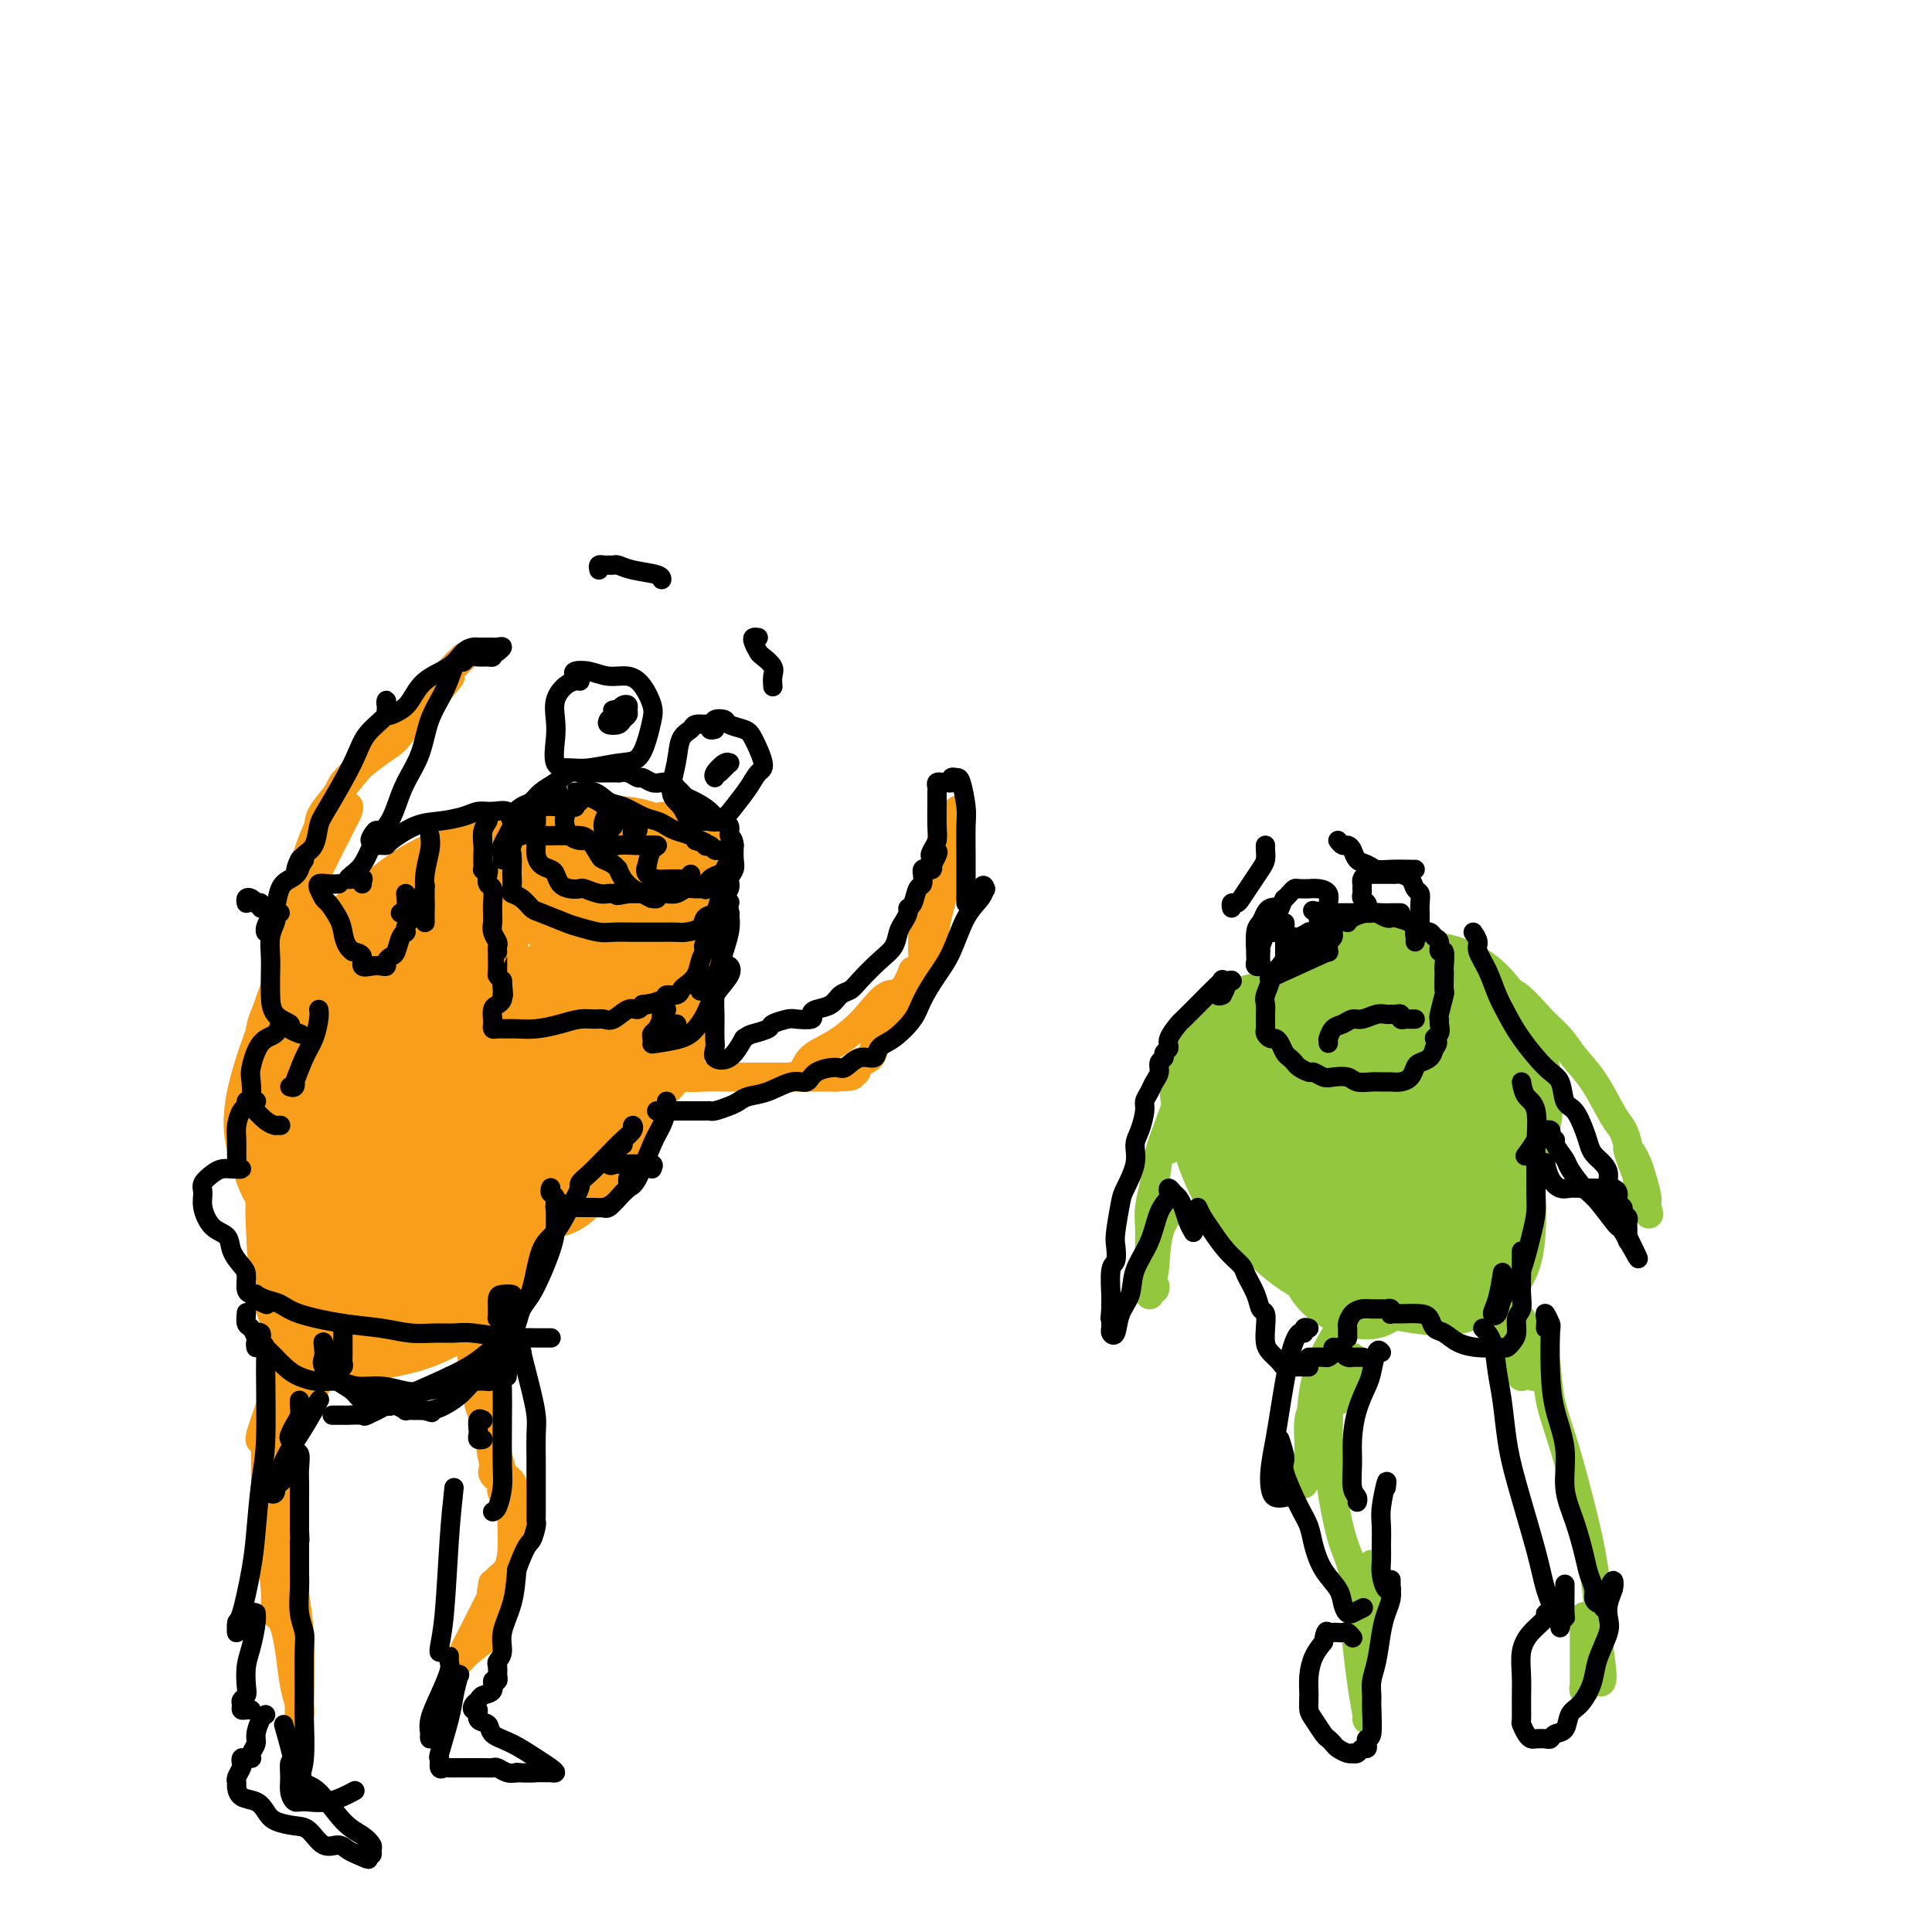 <svg viewBox='0 0 400 400' version='1.1' xmlns='http://www.w3.org/2000/svg' xmlns:xlink='http://www.w3.org/1999/xlink'><g fill='none' stroke='#000000' stroke-width='4' stroke-linecap='round' stroke-linejoin='round'><path d='M94,188c-0.445,-0.453 -0.890,-0.906 -1,-1c-0.110,-0.094 0.115,0.171 0,0c-0.115,-0.171 -0.569,-0.777 -1,-1c-0.431,-0.223 -0.837,-0.064 -1,0c-0.163,0.064 -0.081,0.032 0,0'/></g>
<g fill='none' stroke='#F99E1B' stroke-width='20' stroke-linecap='round' stroke-linejoin='round'><path d='M108,182c0.162,-0.366 0.325,-0.731 0,-1c-0.325,-0.269 -1.137,-0.441 -2,-1c-0.863,-0.559 -1.778,-1.504 -5,-1c-3.222,0.504 -8.752,2.459 -13,5c-4.248,2.541 -7.214,5.670 -11,9c-3.786,3.330 -8.391,6.861 -11,10c-2.609,3.139 -3.221,5.887 -4,8c-0.779,2.113 -1.726,3.593 -1,5c0.726,1.407 3.126,2.742 5,3c1.874,0.258 3.222,-0.561 5,-2c1.778,-1.439 3.984,-3.497 6,-6c2.016,-2.503 3.840,-5.449 5,-9c1.160,-3.551 1.654,-7.705 2,-10c0.346,-2.295 0.543,-2.731 0,-3c-0.543,-0.269 -1.828,-0.370 -4,1c-2.172,1.370 -5.232,4.210 -8,7c-2.768,2.790 -5.245,5.529 -8,11c-2.755,5.471 -5.789,13.674 -7,19c-1.211,5.326 -0.598,7.777 0,10c0.598,2.223 1.183,4.220 2,6c0.817,1.780 1.867,3.343 4,3c2.133,-0.343 5.350,-2.591 7,-5c1.650,-2.409 1.733,-4.980 2,-8c0.267,-3.020 0.719,-6.489 1,-9c0.281,-2.511 0.390,-4.065 0,-4c-0.390,0.065 -1.281,1.749 -3,4c-1.719,2.251 -4.267,5.070 -6,9c-1.733,3.930 -2.650,8.971 -3,13c-0.350,4.029 -0.133,7.046 0,10c0.133,2.954 0.181,5.844 2,8c1.819,2.156 5.410,3.578 9,5'/><path d='M72,269c2.982,0.626 5.936,-0.310 9,-2c3.064,-1.690 6.238,-4.135 9,-8c2.762,-3.865 5.113,-9.151 7,-14c1.887,-4.849 3.312,-9.262 5,-14c1.688,-4.738 3.641,-9.800 4,-11c0.359,-1.200 -0.874,1.463 -2,4c-1.126,2.537 -2.144,4.949 -2,8c0.144,3.051 1.449,6.741 3,9c1.551,2.259 3.349,3.089 5,4c1.651,0.911 3.156,1.905 5,1c1.844,-0.905 4.028,-3.707 6,-6c1.972,-2.293 3.732,-4.077 6,-10c2.268,-5.923 5.042,-15.984 7,-23c1.958,-7.016 3.098,-10.985 4,-15c0.902,-4.015 1.565,-8.074 2,-11c0.435,-2.926 0.642,-4.718 -1,-5c-1.642,-0.282 -5.132,0.948 -8,3c-2.868,2.052 -5.113,4.928 -7,8c-1.887,3.072 -3.416,6.340 -4,10c-0.584,3.660 -0.225,7.712 0,11c0.225,3.288 0.315,5.812 2,8c1.685,2.188 4.966,4.038 7,5c2.034,0.962 2.822,1.034 4,0c1.178,-1.034 2.746,-3.174 4,-6c1.254,-2.826 2.195,-6.337 3,-12c0.805,-5.663 1.475,-13.479 1,-18c-0.475,-4.521 -2.097,-5.748 -4,-7c-1.903,-1.252 -4.089,-2.529 -7,-3c-2.911,-0.471 -6.546,-0.134 -10,1c-3.454,1.134 -6.727,3.067 -10,5'/><path d='M110,181c-3.898,3.042 -8.644,8.146 -11,12c-2.356,3.854 -2.322,6.459 -2,9c0.322,2.541 0.930,5.020 2,7c1.070,1.980 2.601,3.462 5,4c2.399,0.538 5.668,0.134 8,-1c2.332,-1.134 3.729,-2.997 5,-6c1.271,-3.003 2.415,-7.145 3,-11c0.585,-3.855 0.610,-7.421 0,-10c-0.610,-2.579 -1.857,-4.169 -5,-5c-3.143,-0.831 -8.182,-0.902 -13,0c-4.818,0.902 -9.413,2.779 -14,6c-4.587,3.221 -9.164,7.788 -13,12c-3.836,4.212 -6.930,8.070 -9,14c-2.070,5.930 -3.116,13.932 -3,19c0.116,5.068 1.395,7.201 3,9c1.605,1.799 3.536,3.263 6,4c2.464,0.737 5.461,0.748 8,0c2.539,-0.748 4.621,-2.256 7,-7c2.379,-4.744 5.055,-12.723 6,-18c0.945,-5.277 0.159,-7.853 0,-10c-0.159,-2.147 0.308,-3.864 0,-5c-0.308,-1.136 -1.392,-1.691 -5,1c-3.608,2.691 -9.739,8.630 -13,13c-3.261,4.370 -3.653,7.173 -4,11c-0.347,3.827 -0.649,8.679 0,13c0.649,4.321 2.249,8.110 4,11c1.751,2.890 3.654,4.879 7,7c3.346,2.121 8.134,4.373 11,5c2.866,0.627 3.810,-0.370 5,-2c1.190,-1.630 2.626,-3.894 4,-7c1.374,-3.106 2.687,-7.053 4,-11'/><path d='M106,245c1.208,-6.230 0.228,-12.805 0,-16c-0.228,-3.195 0.294,-3.010 -1,-3c-1.294,0.010 -4.406,-0.156 -7,1c-2.594,1.156 -4.669,3.633 -7,6c-2.331,2.367 -4.916,4.624 -6,8c-1.084,3.376 -0.666,7.871 0,11c0.666,3.129 1.581,4.892 3,6c1.419,1.108 3.340,1.559 5,2c1.660,0.441 3.057,0.871 6,-1c2.943,-1.871 7.432,-6.042 10,-10c2.568,-3.958 3.216,-7.704 4,-12c0.784,-4.296 1.706,-9.142 2,-13c0.294,-3.858 -0.040,-6.726 0,-9c0.040,-2.274 0.452,-3.953 -2,-4c-2.452,-0.047 -7.770,1.539 -12,4c-4.230,2.461 -7.373,5.796 -10,9c-2.627,3.204 -4.739,6.277 -6,9c-1.261,2.723 -1.671,5.096 -1,8c0.671,2.904 2.422,6.340 4,8c1.578,1.660 2.984,1.543 5,1c2.016,-0.543 4.644,-1.511 7,-3c2.356,-1.489 4.442,-3.497 7,-6c2.558,-2.503 5.590,-5.500 8,-10c2.410,-4.500 4.199,-10.503 5,-14c0.801,-3.497 0.614,-4.486 0,-5c-0.614,-0.514 -1.655,-0.551 -3,-1c-1.345,-0.449 -2.993,-1.311 -6,1c-3.007,2.311 -7.373,7.795 -10,12c-2.627,4.205 -3.515,7.132 -4,10c-0.485,2.868 -0.567,5.677 0,8c0.567,2.323 1.784,4.162 3,6'/><path d='M100,248c0.898,2.774 1.642,2.708 4,2c2.358,-0.708 6.331,-2.058 9,-4c2.669,-1.942 4.035,-4.478 5,-8c0.965,-3.522 1.529,-8.032 2,-12c0.471,-3.968 0.848,-7.395 1,-11c0.152,-3.605 0.077,-7.390 -1,-9c-1.077,-1.610 -3.158,-1.046 -6,0c-2.842,1.046 -6.445,2.572 -10,5c-3.555,2.428 -7.063,5.756 -10,9c-2.937,3.244 -5.303,6.402 -7,11c-1.697,4.598 -2.724,10.636 -3,14c-0.276,3.364 0.198,4.054 1,5c0.802,0.946 1.930,2.147 3,3c1.070,0.853 2.081,1.356 4,-1c1.919,-2.356 4.747,-7.573 7,-12c2.253,-4.427 3.930,-8.066 5,-12c1.070,-3.934 1.533,-8.165 2,-11c0.467,-2.835 0.936,-4.276 1,-6c0.064,-1.724 -0.278,-3.731 -1,-5c-0.722,-1.269 -1.822,-1.799 -4,-2c-2.178,-0.201 -5.432,-0.073 -8,1c-2.568,1.073 -4.448,3.090 -6,5c-1.552,1.910 -2.774,3.711 -4,7c-1.226,3.289 -2.454,8.065 -3,11c-0.546,2.935 -0.409,4.030 0,5c0.409,0.970 1.089,1.817 3,2c1.911,0.183 5.053,-0.297 7,-1c1.947,-0.703 2.699,-1.629 3,-2c0.301,-0.371 0.150,-0.185 0,0'/><path d='M95,251c0.307,-0.463 0.613,-0.926 1,-1c0.387,-0.074 0.854,0.240 1,0c0.146,-0.240 -0.027,-1.035 1,-2c1.027,-0.965 3.256,-2.102 4,-3c0.744,-0.898 0.004,-1.559 0,-2c-0.004,-0.441 0.730,-0.661 0,0c-0.730,0.661 -2.923,2.204 -5,4c-2.077,1.796 -4.037,3.844 -6,6c-1.963,2.156 -3.929,4.418 -6,7c-2.071,2.582 -4.246,5.483 -5,7c-0.754,1.517 -0.088,1.650 0,2c0.088,0.350 -0.401,0.915 0,1c0.401,0.085 1.693,-0.312 4,-2c2.307,-1.688 5.631,-4.667 7,-7c1.369,-2.333 0.785,-4.021 1,-6c0.215,-1.979 1.228,-4.251 1,-5c-0.228,-0.749 -1.699,0.025 -3,0c-1.301,-0.025 -2.434,-0.849 -6,0c-3.566,0.849 -9.565,3.370 -13,5c-3.435,1.630 -4.306,2.368 -5,4c-0.694,1.632 -1.210,4.160 -2,6c-0.790,1.840 -1.855,2.994 -1,5c0.855,2.006 3.629,4.865 6,6c2.371,1.135 4.339,0.547 7,0c2.661,-0.547 6.016,-1.052 9,-2c2.984,-0.948 5.598,-2.338 8,-4c2.402,-1.662 4.594,-3.594 7,-7c2.406,-3.406 5.026,-8.284 6,-11c0.974,-2.716 0.301,-3.270 0,-4c-0.301,-0.730 -0.229,-1.637 -1,-2c-0.771,-0.363 -2.386,-0.181 -4,0'/><path d='M101,246c-2.478,0.366 -6.174,2.281 -8,4c-1.826,1.719 -1.781,3.241 -2,4c-0.219,0.759 -0.700,0.753 -1,1c-0.300,0.247 -0.419,0.746 0,1c0.419,0.254 1.377,0.264 3,0c1.623,-0.264 3.911,-0.803 6,-2c2.089,-1.197 3.979,-3.051 5,-4c1.021,-0.949 1.172,-0.991 1,-1c-0.172,-0.009 -0.666,0.015 -1,0c-0.334,-0.015 -0.507,-0.070 -1,0c-0.493,0.070 -1.308,0.266 -2,1c-0.692,0.734 -1.263,2.005 -2,3c-0.737,0.995 -1.639,1.713 -2,2c-0.361,0.287 -0.180,0.144 0,0'/></g>
<g fill='none' stroke='#F99E1B' stroke-width='6' stroke-linecap='round' stroke-linejoin='round'><path d='M99,263c0.107,-0.335 0.214,-0.669 0,-1c-0.214,-0.331 -0.748,-0.657 -1,0c-0.252,0.657 -0.221,2.297 0,4c0.221,1.703 0.633,3.469 1,5c0.367,1.531 0.688,2.826 1,4c0.312,1.174 0.616,2.228 1,3c0.384,0.772 0.850,1.262 1,1c0.150,-0.262 -0.016,-1.277 0,-2c0.016,-0.723 0.215,-1.154 0,-2c-0.215,-0.846 -0.842,-2.108 -1,-3c-0.158,-0.892 0.154,-1.412 0,-2c-0.154,-0.588 -0.774,-1.242 -1,-1c-0.226,0.242 -0.058,1.379 0,2c0.058,0.621 0.005,0.726 0,2c-0.005,1.274 0.037,3.716 0,6c-0.037,2.284 -0.152,4.410 0,7c0.152,2.590 0.571,5.643 1,7c0.429,1.357 0.869,1.018 1,1c0.131,-0.018 -0.046,0.286 0,0c0.046,-0.286 0.314,-1.162 0,-3c-0.314,-1.838 -1.209,-4.639 -2,-7c-0.791,-2.361 -1.478,-4.280 -2,-6c-0.522,-1.720 -0.880,-3.239 -1,-4c-0.120,-0.761 -0.002,-0.765 0,-1c0.002,-0.235 -0.113,-0.702 0,1c0.113,1.702 0.453,5.574 1,9c0.547,3.426 1.299,6.408 2,9c0.701,2.592 1.350,4.796 2,7'/><path d='M102,299c0.660,5.121 -0.189,5.425 0,6c0.189,0.575 1.416,1.422 2,2c0.584,0.578 0.524,0.886 0,0c-0.524,-0.886 -1.513,-2.965 -2,-5c-0.487,-2.035 -0.471,-4.027 -1,-6c-0.529,-1.973 -1.604,-3.928 -2,-6c-0.396,-2.072 -0.115,-4.262 0,-5c0.115,-0.738 0.063,-0.024 0,0c-0.063,0.024 -0.136,-0.642 0,0c0.136,0.642 0.480,2.592 1,5c0.520,2.408 1.215,5.273 2,8c0.785,2.727 1.660,5.316 2,7c0.340,1.684 0.144,2.463 0,3c-0.144,0.537 -0.236,0.833 0,1c0.236,0.167 0.799,0.206 1,0c0.201,-0.206 0.040,-0.657 0,-1c-0.040,-0.343 0.042,-0.580 0,-1c-0.042,-0.420 -0.207,-1.025 0,-1c0.207,0.025 0.787,0.679 1,1c0.213,0.321 0.057,0.308 0,1c-0.057,0.692 -0.017,2.090 0,3c0.017,0.910 0.012,1.331 0,2c-0.012,0.669 -0.031,1.584 0,3c0.031,1.416 0.114,3.332 0,5c-0.114,1.668 -0.423,3.088 -1,4c-0.577,0.912 -1.423,1.317 -2,2c-0.577,0.683 -0.886,1.646 -1,2c-0.114,0.354 -0.033,0.101 0,0c0.033,-0.101 0.016,-0.051 0,0'/><path d='M102,329c-0.603,2.483 -0.112,-0.310 0,-1c0.112,-0.690 -0.155,0.723 0,1c0.155,0.277 0.730,-0.581 0,1c-0.730,1.581 -2.767,5.602 -4,8c-1.233,2.398 -1.662,3.175 -2,4c-0.338,0.825 -0.584,1.700 -1,2c-0.416,0.300 -1.001,0.025 -1,0c0.001,-0.025 0.589,0.200 1,0c0.411,-0.200 0.646,-0.824 2,-2c1.354,-1.176 3.827,-2.902 5,-4c1.173,-1.098 1.046,-1.566 1,-2c-0.046,-0.434 -0.012,-0.835 0,-1c0.012,-0.165 0.003,-0.096 0,-1c-0.003,-0.904 -0.001,-2.782 0,-4c0.001,-1.218 0.000,-1.777 0,-2c-0.000,-0.223 -0.000,-0.112 0,0'/><path d='M69,270c-0.057,0.445 -0.114,0.890 0,1c0.114,0.110 0.398,-0.114 0,1c-0.398,1.114 -1.480,3.565 -2,6c-0.520,2.435 -0.479,4.852 -1,7c-0.521,2.148 -1.605,4.025 -2,5c-0.395,0.975 -0.102,1.047 0,1c0.102,-0.047 0.013,-0.212 0,-1c-0.013,-0.788 0.049,-2.197 0,-3c-0.049,-0.803 -0.208,-1.000 0,-2c0.208,-1.000 0.782,-2.804 1,-5c0.218,-2.196 0.081,-4.784 0,-6c-0.081,-1.216 -0.105,-1.061 0,-1c0.105,0.061 0.339,0.027 0,1c-0.339,0.973 -1.253,2.954 -2,5c-0.747,2.046 -1.328,4.156 -2,6c-0.672,1.844 -1.434,3.421 -2,5c-0.566,1.579 -0.937,3.158 -1,4c-0.063,0.842 0.183,0.947 0,1c-0.183,0.053 -0.796,0.056 -1,0c-0.204,-0.056 -0.001,-0.170 0,-1c0.001,-0.830 -0.200,-2.376 0,-4c0.200,-1.624 0.800,-3.326 1,-5c0.200,-1.674 -0.001,-3.319 0,-4c0.001,-0.681 0.203,-0.400 0,0c-0.203,0.400 -0.811,0.917 -1,2c-0.189,1.083 0.040,2.732 0,4c-0.040,1.268 -0.351,2.154 -1,4c-0.649,1.846 -1.636,4.651 -2,6c-0.364,1.349 -0.104,1.243 0,1c0.104,-0.243 0.052,-0.621 0,-1'/><path d='M54,297c-0.391,1.994 0.630,-1.022 1,-2c0.370,-0.978 0.089,0.084 0,3c-0.089,2.916 0.015,7.688 0,11c-0.015,3.312 -0.147,5.163 0,7c0.147,1.837 0.575,3.658 1,6c0.425,2.342 0.849,5.205 1,7c0.151,1.795 0.029,2.524 0,3c-0.029,0.476 0.034,0.701 0,1c-0.034,0.299 -0.164,0.674 0,1c0.164,0.326 0.622,0.604 1,1c0.378,0.396 0.676,0.910 1,2c0.324,1.090 0.675,2.756 1,5c0.325,2.244 0.624,5.064 1,7c0.376,1.936 0.830,2.986 1,4c0.170,1.014 0.057,1.990 0,2c-0.057,0.010 -0.057,-0.947 0,-4c0.057,-3.053 0.170,-8.203 0,-12c-0.170,-3.797 -0.624,-6.242 -1,-9c-0.376,-2.758 -0.675,-5.830 -1,-8c-0.325,-2.170 -0.675,-3.437 -1,-5c-0.325,-1.563 -0.623,-3.422 -1,-5c-0.377,-1.578 -0.833,-2.877 -1,-4c-0.167,-1.123 -0.045,-2.072 0,-3c0.045,-0.928 0.013,-1.837 0,-3c-0.013,-1.163 -0.006,-2.582 0,-4'/><path d='M57,298c-0.776,-8.618 -0.215,-2.661 0,-1c0.215,1.661 0.085,-0.972 0,-2c-0.085,-1.028 -0.125,-0.450 0,-1c0.125,-0.550 0.414,-2.227 1,-3c0.586,-0.773 1.470,-0.641 2,-1c0.530,-0.359 0.706,-1.210 1,-2c0.294,-0.790 0.704,-1.518 1,-2c0.296,-0.482 0.476,-0.716 1,-1c0.524,-0.284 1.393,-0.616 2,-1c0.607,-0.384 0.953,-0.820 1,-1c0.047,-0.180 -0.204,-0.104 0,0c0.204,0.104 0.863,0.235 1,0c0.137,-0.235 -0.247,-0.837 0,-1c0.247,-0.163 1.127,0.114 2,0c0.873,-0.114 1.740,-0.619 2,-1c0.260,-0.381 -0.085,-0.637 0,-1c0.085,-0.363 0.601,-0.833 1,-1c0.399,-0.167 0.682,-0.031 1,0c0.318,0.031 0.673,-0.043 1,0c0.327,0.043 0.627,0.204 1,0c0.373,-0.204 0.821,-0.773 1,-1c0.179,-0.227 0.090,-0.114 0,0'/><path d='M137,222c-0.285,0.000 -0.569,0.000 0,0c0.569,-0.000 1.992,-0.000 3,0c1.008,0.000 1.601,0.000 2,0c0.399,-0.000 0.605,-0.000 1,0c0.395,0.000 0.978,0.000 1,0c0.022,-0.000 -0.519,-0.000 -1,0c-0.481,0.000 -0.904,0.000 -1,0c-0.096,-0.000 0.135,-0.001 0,0c-0.135,0.001 -0.634,0.004 -1,0c-0.366,-0.004 -0.598,-0.015 -1,0c-0.402,0.015 -0.973,0.057 -1,0c-0.027,-0.057 0.488,-0.211 1,0c0.512,0.211 1.019,0.789 2,1c0.981,0.211 2.437,0.057 4,0c1.563,-0.057 3.234,-0.015 4,0c0.766,0.015 0.628,0.004 1,0c0.372,-0.004 1.254,-0.001 2,0c0.746,0.001 1.356,0.000 2,0c0.644,-0.000 1.321,-0.000 2,0c0.679,0.000 1.361,0.000 2,0c0.639,-0.000 1.236,-0.000 2,0c0.764,0.000 1.697,0.000 3,0c1.303,-0.000 2.978,-0.000 4,0c1.022,0.000 1.390,0.000 2,0c0.610,-0.000 1.460,-0.000 2,0c0.540,0.000 0.770,0.000 1,0'/><path d='M173,223c5.899,-0.084 2.645,-0.795 2,-1c-0.645,-0.205 1.319,0.097 2,0c0.681,-0.097 0.079,-0.593 0,-1c-0.079,-0.407 0.365,-0.723 1,-1c0.635,-0.277 1.462,-0.514 2,-1c0.538,-0.486 0.787,-1.223 1,-2c0.213,-0.777 0.389,-1.596 1,-2c0.611,-0.404 1.655,-0.394 3,-2c1.345,-1.606 2.990,-4.829 4,-7c1.010,-2.171 1.385,-3.291 2,-5c0.615,-1.709 1.470,-4.008 2,-6c0.530,-1.992 0.734,-3.678 1,-5c0.266,-1.322 0.593,-2.280 1,-4c0.407,-1.720 0.893,-4.201 1,-6c0.107,-1.799 -0.164,-2.914 0,-4c0.164,-1.086 0.765,-2.142 1,-3c0.235,-0.858 0.106,-1.518 0,-2c-0.106,-0.482 -0.188,-0.785 0,-1c0.188,-0.215 0.645,-0.341 1,-1c0.355,-0.659 0.607,-1.849 0,-1c-0.607,0.849 -2.072,3.739 -3,6c-0.928,2.261 -1.319,3.895 -2,6c-0.681,2.105 -1.652,4.683 -2,7c-0.348,2.317 -0.073,4.374 0,6c0.073,1.626 -0.057,2.822 0,4c0.057,1.178 0.302,2.336 0,3c-0.302,0.664 -1.151,0.832 -2,1'/><path d='M189,201c-2.144,5.696 -3.504,4.437 -5,5c-1.496,0.563 -3.127,2.950 -5,5c-1.873,2.050 -3.987,3.765 -6,5c-2.013,1.235 -3.927,1.991 -5,3c-1.073,1.009 -1.307,2.270 -2,3c-0.693,0.730 -1.846,0.928 -3,1c-1.154,0.072 -2.311,0.020 -3,0c-0.689,-0.020 -0.911,-0.006 -1,0c-0.089,0.006 -0.044,0.003 0,0'/><path d='M68,192c-0.022,-0.342 -0.043,-0.683 0,-1c0.043,-0.317 0.152,-0.609 0,-1c-0.152,-0.391 -0.565,-0.882 -1,-1c-0.435,-0.118 -0.891,0.138 -1,0c-0.109,-0.138 0.129,-0.670 0,-1c-0.129,-0.330 -0.623,-0.457 -1,-1c-0.377,-0.543 -0.635,-1.501 -1,-2c-0.365,-0.499 -0.838,-0.538 -1,-1c-0.162,-0.462 -0.013,-1.348 0,-2c0.013,-0.652 -0.109,-1.070 0,-2c0.109,-0.930 0.448,-2.371 1,-4c0.552,-1.629 1.316,-3.444 2,-5c0.684,-1.556 1.288,-2.852 2,-4c0.712,-1.148 1.530,-2.148 2,-3c0.470,-0.852 0.591,-1.555 2,-3c1.409,-1.445 4.107,-3.633 6,-5c1.893,-1.367 2.982,-1.913 4,-3c1.018,-1.087 1.966,-2.716 3,-4c1.034,-1.284 2.152,-2.224 3,-3c0.848,-0.776 1.424,-1.388 2,-2'/><path d='M90,144c4.343,-4.973 3.200,-3.905 3,-4c-0.200,-0.095 0.543,-1.353 1,-2c0.457,-0.647 0.630,-0.681 1,-1c0.370,-0.319 0.938,-0.922 1,-1c0.062,-0.078 -0.383,0.368 -1,1c-0.617,0.632 -1.405,1.450 -3,3c-1.595,1.550 -3.996,3.832 -7,7c-3.004,3.168 -6.609,7.222 -9,10c-2.391,2.778 -3.568,4.279 -5,6c-1.432,1.721 -3.121,3.661 -4,5c-0.879,1.339 -0.950,2.078 -1,3c-0.050,0.922 -0.079,2.028 0,2c0.079,-0.028 0.266,-1.191 1,-2c0.734,-0.809 2.014,-1.264 3,-2c0.986,-0.736 1.676,-1.755 2,-2c0.324,-0.245 0.280,0.282 0,1c-0.280,0.718 -0.797,1.628 -1,2c-0.203,0.372 -0.093,0.206 -1,2c-0.907,1.794 -2.832,5.548 -4,8c-1.168,2.452 -1.581,3.601 -2,5c-0.419,1.399 -0.844,3.049 -1,4c-0.156,0.951 -0.042,1.203 0,1c0.042,-0.203 0.011,-0.862 0,-2c-0.011,-1.138 -0.003,-2.754 0,-4c0.003,-1.246 0.002,-2.123 0,-3'/><path d='M63,181c-0.015,-1.474 -0.054,-1.158 0,-1c0.054,0.158 0.200,0.160 0,1c-0.200,0.840 -0.747,2.519 -1,4c-0.253,1.481 -0.212,2.765 -1,5c-0.788,2.235 -2.403,5.422 -3,7c-0.597,1.578 -0.174,1.546 0,2c0.174,0.454 0.101,1.392 0,2c-0.101,0.608 -0.229,0.884 0,1c0.229,0.116 0.816,0.072 1,0c0.184,-0.072 -0.036,-0.173 0,0c0.036,0.173 0.326,0.620 1,1c0.674,0.380 1.730,0.694 2,1c0.270,0.306 -0.245,0.604 0,1c0.245,0.396 1.251,0.890 2,1c0.749,0.110 1.240,-0.163 3,0c1.760,0.163 4.789,0.761 6,1c1.211,0.239 0.606,0.120 0,0'/></g>
<g fill='none' stroke='#93C83E' stroke-width='20' stroke-linecap='round' stroke-linejoin='round'><path d='M284,198c-0.792,-0.360 -1.584,-0.721 -3,0c-1.416,0.721 -3.457,2.523 -5,4c-1.543,1.477 -2.588,2.627 -4,6c-1.412,3.373 -3.190,8.967 -4,13c-0.810,4.033 -0.650,6.504 0,9c0.650,2.496 1.790,5.018 3,7c1.210,1.982 2.488,3.423 3,4c0.512,0.577 0.256,0.288 0,0'/><path d='M276,224c-1.039,-1.876 -2.077,-3.752 -4,-6c-1.923,-2.248 -4.730,-4.869 -7,-6c-2.270,-1.131 -4.002,-0.773 -6,0c-1.998,0.773 -4.263,1.960 -6,4c-1.737,2.040 -2.945,4.932 -3,8c-0.055,3.068 1.043,6.311 2,9c0.957,2.689 1.771,4.824 5,8c3.229,3.176 8.872,7.394 13,10c4.128,2.606 6.742,3.599 9,4c2.258,0.401 4.159,0.208 6,0c1.841,-0.208 3.621,-0.432 5,-2c1.379,-1.568 2.356,-4.481 3,-7c0.644,-2.519 0.954,-4.645 1,-7c0.046,-2.355 -0.171,-4.938 0,-7c0.171,-2.062 0.730,-3.603 1,-5c0.270,-1.397 0.251,-2.650 0,-3c-0.251,-0.350 -0.733,0.204 -1,0c-0.267,-0.204 -0.317,-1.165 -1,-2c-0.683,-0.835 -1.997,-1.542 -3,-2c-1.003,-0.458 -1.694,-0.667 -2,-1c-0.306,-0.333 -0.226,-0.792 -1,0c-0.774,0.792 -2.401,2.834 -3,5c-0.599,2.166 -0.171,4.457 0,7c0.171,2.543 0.084,5.339 1,8c0.916,2.661 2.833,5.189 5,7c2.167,1.811 4.583,2.906 7,4'/><path d='M297,250c3.905,1.577 7.668,0.018 10,-2c2.332,-2.018 3.233,-4.495 4,-7c0.767,-2.505 1.401,-5.039 2,-8c0.599,-2.961 1.162,-6.349 0,-11c-1.162,-4.651 -4.051,-10.565 -7,-14c-2.949,-3.435 -5.959,-4.391 -9,-5c-3.041,-0.609 -6.112,-0.871 -9,0c-2.888,0.871 -5.594,2.874 -8,5c-2.406,2.126 -4.512,4.375 -5,9c-0.488,4.625 0.644,11.626 2,16c1.356,4.374 2.938,6.122 5,8c2.062,1.878 4.605,3.888 7,5c2.395,1.112 4.642,1.327 7,0c2.358,-1.327 4.828,-4.196 6,-7c1.172,-2.804 1.046,-5.543 1,-9c-0.046,-3.457 -0.014,-7.632 -1,-11c-0.986,-3.368 -2.992,-5.930 -5,-8c-2.008,-2.070 -4.019,-3.647 -8,-4c-3.981,-0.353 -9.933,0.517 -14,2c-4.067,1.483 -6.250,3.578 -8,6c-1.750,2.422 -3.066,5.171 -4,8c-0.934,2.829 -1.484,5.739 0,9c1.484,3.261 5.002,6.873 8,9c2.998,2.127 5.475,2.771 8,3c2.525,0.229 5.098,0.044 7,-1c1.902,-1.044 3.134,-2.948 4,-5c0.866,-2.052 1.367,-4.251 1,-8c-0.367,-3.749 -1.604,-9.046 -3,-12c-1.396,-2.954 -2.953,-3.565 -5,-4c-2.047,-0.435 -4.585,-0.696 -7,0c-2.415,0.696 -4.708,2.348 -7,4'/><path d='M269,218c-3.734,3.077 -6.070,8.769 -7,13c-0.930,4.231 -0.455,6.999 0,10c0.455,3.001 0.888,6.233 2,9c1.112,2.767 2.901,5.069 6,7c3.099,1.931 7.508,3.491 10,4c2.492,0.509 3.069,-0.033 4,-1c0.931,-0.967 2.218,-2.361 3,-4c0.782,-1.639 1.061,-3.525 1,-6c-0.061,-2.475 -0.460,-5.539 -2,-8c-1.540,-2.461 -4.219,-4.320 -6,-5c-1.781,-0.680 -2.664,-0.181 -4,0c-1.336,0.181 -3.124,0.044 -4,1c-0.876,0.956 -0.839,3.006 -1,5c-0.161,1.994 -0.519,3.934 0,7c0.519,3.066 1.915,7.259 3,10c1.085,2.741 1.860,4.030 3,5c1.140,0.970 2.646,1.621 4,2c1.354,0.379 2.557,0.487 3,0c0.443,-0.487 0.127,-1.568 0,-2c-0.127,-0.432 -0.063,-0.216 0,0'/><path d='M257,232c-0.642,-0.054 -1.285,-0.107 -2,0c-0.715,0.107 -1.504,0.375 -2,1c-0.496,0.625 -0.699,1.608 0,4c0.699,2.392 2.301,6.192 4,9c1.699,2.808 3.495,4.623 6,6c2.505,1.377 5.718,2.315 8,3c2.282,0.685 3.633,1.117 5,1c1.367,-0.117 2.748,-0.782 3,-3c0.252,-2.218 -0.627,-5.988 -2,-9c-1.373,-3.012 -3.240,-5.267 -5,-7c-1.760,-1.733 -3.411,-2.943 -5,-4c-1.589,-1.057 -3.114,-1.962 -5,-2c-1.886,-0.038 -4.132,0.789 -5,2c-0.868,1.211 -0.359,2.804 0,5c0.359,2.196 0.569,4.994 2,8c1.431,3.006 4.085,6.221 7,9c2.915,2.779 6.091,5.123 11,7c4.909,1.877 11.551,3.286 16,4c4.449,0.714 6.705,0.734 9,0c2.295,-0.734 4.630,-2.221 6,-4c1.370,-1.779 1.777,-3.851 2,-7c0.223,-3.149 0.263,-7.375 -1,-10c-1.263,-2.625 -3.827,-3.648 -6,-4c-2.173,-0.352 -3.954,-0.033 -6,0c-2.046,0.033 -4.355,-0.219 -6,0c-1.645,0.219 -2.625,0.908 -3,3c-0.375,2.092 -0.145,5.588 1,8c1.145,2.412 3.204,3.739 5,5c1.796,1.261 3.330,2.455 5,3c1.670,0.545 3.477,0.441 5,0c1.523,-0.441 2.761,-1.221 4,-2'/><path d='M308,258c1.707,-0.819 1.474,-1.867 1,-3c-0.474,-1.133 -1.188,-2.353 -2,-3c-0.812,-0.647 -1.720,-0.723 -3,-1c-1.280,-0.277 -2.931,-0.755 -6,0c-3.069,0.755 -7.557,2.742 -10,4c-2.443,1.258 -2.841,1.788 -3,2c-0.159,0.212 -0.080,0.106 0,0'/></g>
<g fill='none' stroke='#93C83E' stroke-width='6' stroke-linecap='round' stroke-linejoin='round'><path d='M280,281c-0.188,1.268 -0.376,2.536 -1,4c-0.624,1.464 -1.683,3.124 -2,4c-0.317,0.876 0.107,0.967 0,1c-0.107,0.033 -0.745,0.010 -1,0c-0.255,-0.010 -0.128,-0.005 0,0'/><path d='M277,278c-0.724,1.668 -1.448,3.337 -2,5c-0.552,1.663 -0.933,3.321 -1,5c-0.067,1.679 0.181,3.381 0,5c-0.181,1.619 -0.790,3.157 -1,4c-0.210,0.843 -0.020,0.993 0,1c0.020,0.007 -0.131,-0.129 0,-1c0.131,-0.871 0.542,-2.478 1,-4c0.458,-1.522 0.961,-2.959 1,-5c0.039,-2.041 -0.387,-4.685 0,-7c0.387,-2.315 1.585,-4.300 2,-6c0.415,-1.700 0.046,-3.116 0,-3c-0.046,0.116 0.233,1.765 0,3c-0.233,1.235 -0.976,2.056 -2,4c-1.024,1.944 -2.328,5.013 -3,9c-0.672,3.987 -0.712,8.894 -1,12c-0.288,3.106 -0.825,4.411 -1,5c-0.175,0.589 0.012,0.462 0,1c-0.012,0.538 -0.224,1.740 0,1c0.224,-0.740 0.882,-3.423 1,-6c0.118,-2.577 -0.304,-5.046 0,-7c0.304,-1.954 1.335,-3.391 2,-5c0.665,-1.609 0.965,-3.390 1,-4c0.035,-0.610 -0.195,-0.050 0,1c0.195,1.050 0.815,2.591 1,5c0.185,2.409 -0.067,5.686 0,9c0.067,3.314 0.452,6.664 1,10c0.548,3.336 1.260,6.657 2,9c0.740,2.343 1.507,3.708 2,6c0.493,2.292 0.712,5.512 1,7c0.288,1.488 0.644,1.244 1,1'/><path d='M282,333c1.481,7.454 1.182,2.089 1,0c-0.182,-2.089 -0.248,-0.900 0,-2c0.248,-1.100 0.809,-4.487 1,-6c0.191,-1.513 0.012,-1.151 0,-1c-0.012,0.151 0.144,0.092 0,1c-0.144,0.908 -0.589,2.783 -1,6c-0.411,3.217 -0.789,7.776 -1,11c-0.211,3.224 -0.255,5.112 0,7c0.255,1.888 0.811,3.776 1,5c0.189,1.224 0.012,1.784 0,2c-0.012,0.216 0.141,0.089 0,-1c-0.141,-1.089 -0.576,-3.139 -1,-6c-0.424,-2.861 -0.835,-6.532 -1,-8c-0.165,-1.468 -0.082,-0.734 0,0'/><path d='M315,273c-0.000,0.298 -0.000,0.596 0,1c0.000,0.404 0.001,0.915 0,2c-0.001,1.085 -0.002,2.745 0,4c0.002,1.255 0.008,2.104 0,3c-0.008,0.896 -0.030,1.839 0,2c0.030,0.161 0.113,-0.460 0,-1c-0.113,-0.540 -0.423,-1.000 -1,-2c-0.577,-1.000 -1.423,-2.541 -2,-4c-0.577,-1.459 -0.886,-2.838 -1,-5c-0.114,-2.162 -0.032,-5.109 0,-7c0.032,-1.891 0.014,-2.727 0,-3c-0.014,-0.273 -0.025,0.018 0,0c0.025,-0.018 0.085,-0.346 0,0c-0.085,0.346 -0.317,1.367 0,3c0.317,1.633 1.181,3.879 2,6c0.819,2.121 1.591,4.118 2,6c0.409,1.882 0.453,3.649 1,5c0.547,1.351 1.596,2.287 2,2c0.404,-0.287 0.164,-1.795 0,-3c-0.164,-1.205 -0.253,-2.107 0,-3c0.253,-0.893 0.846,-1.777 1,-2c0.154,-0.223 -0.131,0.216 0,1c0.131,0.784 0.679,1.914 1,4c0.321,2.086 0.415,5.130 1,8c0.585,2.870 1.659,5.567 3,10c1.341,4.433 2.947,10.600 4,15c1.053,4.400 1.553,7.031 2,10c0.447,2.969 0.842,6.277 1,9c0.158,2.723 0.079,4.862 0,7'/><path d='M331,341c1.597,10.381 0.088,6.834 -1,6c-1.088,-0.834 -1.756,1.046 -2,2c-0.244,0.954 -0.065,0.982 0,1c0.065,0.018 0.018,0.025 0,0c-0.018,-0.025 -0.005,-0.084 0,-3c0.005,-2.916 0.001,-8.690 0,-11c-0.001,-2.310 -0.001,-1.155 0,0'/><path d='M260,217c-0.020,-0.315 -0.041,-0.631 0,-1c0.041,-0.369 0.143,-0.793 0,-1c-0.143,-0.207 -0.531,-0.198 -1,0c-0.469,0.198 -1.019,0.583 -2,2c-0.981,1.417 -2.392,3.865 -4,6c-1.608,2.135 -3.412,3.956 -5,6c-1.588,2.044 -2.958,4.311 -4,6c-1.042,1.689 -1.754,2.801 -2,3c-0.246,0.199 -0.025,-0.516 0,-1c0.025,-0.484 -0.147,-0.737 0,-1c0.147,-0.263 0.614,-0.536 1,-2c0.386,-1.464 0.691,-4.118 1,-6c0.309,-1.882 0.623,-2.990 1,-4c0.377,-1.010 0.816,-1.921 1,-2c0.184,-0.079 0.113,0.673 0,1c-0.113,0.327 -0.269,0.229 -1,2c-0.731,1.771 -2.038,5.413 -3,8c-0.962,2.587 -1.578,4.121 -2,6c-0.422,1.879 -0.649,4.104 -1,6c-0.351,1.896 -0.826,3.461 -1,5c-0.174,1.539 -0.047,3.050 0,4c0.047,0.950 0.012,1.340 0,2c-0.012,0.660 -0.003,1.591 0,2c0.003,0.409 -0.000,0.295 0,1c0.000,0.705 0.004,2.230 0,3c-0.004,0.770 -0.014,0.784 0,1c0.014,0.216 0.054,0.632 0,1c-0.054,0.368 -0.200,0.686 0,1c0.200,0.314 0.746,0.623 1,1c0.254,0.377 0.215,0.822 0,1c-0.215,0.178 -0.608,0.089 -1,0'/><path d='M238,267c0.015,2.461 0.054,0.112 0,-1c-0.054,-1.112 -0.199,-0.989 0,-1c0.199,-0.011 0.744,-0.158 1,-2c0.256,-1.842 0.223,-5.381 1,-8c0.777,-2.619 2.365,-4.320 3,-5c0.635,-0.680 0.318,-0.340 0,0'/><path d='M304,207c-0.430,-0.290 -0.861,-0.580 -1,-1c-0.139,-0.420 0.013,-0.971 1,0c0.987,0.971 2.809,3.462 4,5c1.191,1.538 1.752,2.121 3,3c1.248,0.879 3.183,2.053 4,3c0.817,0.947 0.515,1.666 1,2c0.485,0.334 1.756,0.282 2,0c0.244,-0.282 -0.540,-0.792 -1,-1c-0.460,-0.208 -0.595,-0.112 -1,-1c-0.405,-0.888 -1.081,-2.761 -2,-4c-0.919,-1.239 -2.080,-1.845 -3,-3c-0.920,-1.155 -1.598,-2.860 -2,-4c-0.402,-1.140 -0.527,-1.715 0,-2c0.527,-0.285 1.705,-0.278 2,0c0.295,0.278 -0.295,0.829 0,1c0.295,0.171 1.474,-0.037 3,1c1.526,1.037 3.399,3.317 5,5c1.601,1.683 2.929,2.767 4,4c1.071,1.233 1.885,2.614 3,4c1.115,1.386 2.533,2.775 4,5c1.467,2.225 2.984,5.284 4,7c1.016,1.716 1.530,2.087 2,3c0.470,0.913 0.896,2.366 1,3c0.104,0.634 -0.113,0.449 0,1c0.113,0.551 0.555,1.838 1,3c0.445,1.162 0.892,2.198 1,3c0.108,0.802 -0.125,1.370 0,2c0.125,0.630 0.607,1.323 1,2c0.393,0.677 0.696,1.339 1,2'/><path d='M341,250c0.760,2.542 0.162,0.898 0,0c-0.162,-0.898 0.114,-1.050 0,-2c-0.114,-0.950 -0.618,-2.698 -1,-4c-0.382,-1.302 -0.641,-2.158 -1,-3c-0.359,-0.842 -0.817,-1.669 -1,-2c-0.183,-0.331 -0.092,-0.165 0,0'/></g>
<g fill='none' stroke='#000000' stroke-width='4' stroke-linecap='round' stroke-linejoin='round'><path d='M119,167c-0.762,0.000 -1.525,0.000 -2,0c-0.475,0.000 -0.663,0.000 -1,0c-0.337,0.000 -0.821,0.000 -1,0c-0.179,0.000 -0.051,0.000 0,0c0.051,0.000 0.026,0.000 0,0'/><path d='M119,167c0.000,0.000 0.100,0.100 0.1,0.1'/><path d='M119,167c-3.400,-0.053 -6.799,-0.105 -8,0c-1.201,0.105 -0.203,0.369 0,1c0.203,0.631 -0.391,1.630 -1,2c-0.609,0.370 -1.235,0.110 -2,1c-0.765,0.890 -1.669,2.928 -2,4c-0.331,1.072 -0.090,1.176 0,2c0.090,0.824 0.030,2.366 0,3c-0.030,0.634 -0.029,0.359 0,1c0.029,0.641 0.088,2.198 0,3c-0.088,0.802 -0.322,0.849 0,1c0.322,0.151 1.201,0.407 2,1c0.799,0.593 1.519,1.522 2,2c0.481,0.478 0.721,0.506 2,1c1.279,0.494 3.595,1.453 5,2c1.405,0.547 1.898,0.683 3,1c1.102,0.317 2.812,0.817 4,1c1.188,0.183 1.855,0.049 3,0c1.145,-0.049 2.766,-0.013 4,0c1.234,0.013 2.079,0.001 3,0c0.921,-0.001 1.919,0.007 3,0c1.081,-0.007 2.244,-0.029 3,0c0.756,0.029 1.104,0.108 2,0c0.896,-0.108 2.339,-0.403 3,-1c0.661,-0.597 0.540,-1.497 1,-2c0.460,-0.503 1.500,-0.610 2,-1c0.500,-0.390 0.460,-1.062 1,-2c0.540,-0.938 1.661,-2.141 2,-3c0.339,-0.859 -0.105,-1.375 0,-2c0.105,-0.625 0.759,-1.361 1,-2c0.241,-0.639 0.069,-1.183 0,-2c-0.069,-0.817 -0.034,-1.909 0,-3'/><path d='M152,175c-0.099,-1.734 -0.845,-1.567 -1,-2c-0.155,-0.433 0.281,-1.464 0,-2c-0.281,-0.536 -1.280,-0.577 -2,-1c-0.720,-0.423 -1.163,-1.226 -2,-2c-0.837,-0.774 -2.069,-1.517 -3,-2c-0.931,-0.483 -1.562,-0.704 -2,-1c-0.438,-0.296 -0.683,-0.667 -1,-1c-0.317,-0.333 -0.705,-0.629 -1,-1c-0.295,-0.371 -0.498,-0.816 -1,-1c-0.502,-0.184 -1.303,-0.106 -2,0c-0.697,0.106 -1.291,0.239 -2,0c-0.709,-0.239 -1.532,-0.849 -2,-1c-0.468,-0.151 -0.581,0.156 -1,0c-0.419,-0.156 -1.143,-0.774 -2,-1c-0.857,-0.226 -1.848,-0.061 -2,0c-0.152,0.061 0.535,0.017 0,0c-0.535,-0.017 -2.292,-0.006 -3,0c-0.708,0.006 -0.366,0.008 -1,0c-0.634,-0.008 -2.242,-0.025 -3,0c-0.758,0.025 -0.664,0.091 -1,0c-0.336,-0.091 -1.100,-0.338 -2,0c-0.900,0.338 -1.934,1.260 -3,2c-1.066,0.740 -2.164,1.299 -3,2c-0.836,0.701 -1.408,1.546 -2,2c-0.592,0.454 -1.202,0.517 -2,1c-0.798,0.483 -1.783,1.387 -2,2c-0.217,0.613 0.334,0.935 0,2c-0.334,1.065 -1.553,2.873 -2,4c-0.447,1.127 -0.120,1.573 0,2c0.120,0.427 0.034,0.836 0,1c-0.034,0.164 -0.017,0.082 0,0'/><path d='M120,141c0.069,0.013 0.137,0.026 0,0c-0.137,-0.026 -0.481,-0.092 -1,0c-0.519,0.092 -1.213,0.340 -2,1c-0.787,0.660 -1.666,1.732 -2,3c-0.334,1.268 -0.122,2.733 0,4c0.122,1.267 0.153,2.336 0,4c-0.153,1.664 -0.490,3.923 0,5c0.490,1.077 1.809,0.970 3,1c1.191,0.030 2.256,0.195 4,0c1.744,-0.195 4.167,-0.750 6,-1c1.833,-0.250 3.074,-0.195 4,-1c0.926,-0.805 1.536,-2.468 2,-4c0.464,-1.532 0.782,-2.931 1,-4c0.218,-1.069 0.337,-1.807 0,-3c-0.337,-1.193 -1.131,-2.842 -2,-4c-0.869,-1.158 -1.812,-1.824 -3,-2c-1.188,-0.176 -2.620,0.139 -4,0c-1.380,-0.139 -2.710,-0.731 -4,-1c-1.290,-0.269 -2.542,-0.217 -3,0c-0.458,0.217 -0.123,0.597 0,1c0.123,0.403 0.035,0.829 0,1c-0.035,0.171 -0.018,0.085 0,0'/><path d='M148,151c-0.457,0.113 -0.914,0.226 -1,0c-0.086,-0.226 0.199,-0.790 0,-1c-0.199,-0.210 -0.883,-0.066 -1,0c-0.117,0.066 0.334,0.056 0,0c-0.334,-0.056 -1.454,-0.156 -2,0c-0.546,0.156 -0.518,0.568 -1,1c-0.482,0.432 -1.473,0.884 -2,2c-0.527,1.116 -0.591,2.897 -1,5c-0.409,2.103 -1.162,4.527 -1,6c0.162,1.473 1.239,1.994 2,3c0.761,1.006 1.205,2.496 2,3c0.795,0.504 1.942,0.023 3,0c1.058,-0.023 2.026,0.411 3,0c0.974,-0.411 1.953,-1.668 3,-3c1.047,-1.332 2.160,-2.738 3,-4c0.840,-1.262 1.405,-2.379 2,-3c0.595,-0.621 1.219,-0.744 1,-2c-0.219,-1.256 -1.282,-3.644 -2,-5c-0.718,-1.356 -1.093,-1.680 -2,-2c-0.907,-0.320 -2.348,-0.635 -3,-1c-0.652,-0.365 -0.515,-0.778 -1,-1c-0.485,-0.222 -1.592,-0.252 -2,0c-0.408,0.252 -0.117,0.786 0,1c0.117,0.214 0.058,0.107 0,0'/><path d='M149,160c0.310,-0.309 0.619,-0.618 1,-1c0.381,-0.382 0.832,-0.836 1,-1c0.168,-0.164 0.051,-0.037 0,0c-0.051,0.037 -0.038,-0.014 0,0c0.038,0.014 0.101,0.095 0,0c-0.101,-0.095 -0.367,-0.366 -1,0c-0.633,0.366 -1.632,1.368 -2,2c-0.368,0.632 -0.105,0.895 0,1c0.105,0.105 0.053,0.053 0,0'/><path d='M126,149c-0.204,0.399 -0.409,0.798 0,1c0.409,0.202 1.431,0.208 2,0c0.569,-0.208 0.685,-0.631 1,-1c0.315,-0.369 0.828,-0.685 1,-1c0.172,-0.315 0.003,-0.630 0,-1c-0.003,-0.370 0.162,-0.797 0,-1c-0.162,-0.203 -0.650,-0.184 -1,0c-0.350,0.184 -0.564,0.533 -1,1c-0.436,0.467 -1.096,1.053 -1,1c0.096,-0.053 0.949,-0.745 1,-1c0.051,-0.255 -0.700,-0.073 -1,0c-0.300,0.073 -0.150,0.036 0,0'/><path d='M124,118c-0.090,-0.423 -0.180,-0.846 0,-1c0.180,-0.154 0.629,-0.038 1,0c0.371,0.038 0.663,-0.001 1,0c0.337,0.001 0.717,0.042 1,0c0.283,-0.042 0.468,-0.169 1,0c0.532,0.169 1.411,0.633 3,1c1.589,0.367 3.889,0.637 5,1c1.111,0.363 1.032,0.818 1,1c-0.032,0.182 -0.016,0.091 0,0'/><path d='M157,132c-0.396,-0.057 -0.792,-0.114 -1,0c-0.208,0.114 -0.227,0.400 0,1c0.227,0.600 0.702,1.513 1,2c0.298,0.487 0.420,0.548 1,1c0.580,0.452 1.619,1.297 2,2c0.381,0.703 0.102,1.266 0,2c-0.102,0.734 -0.029,1.638 0,2c0.029,0.362 0.015,0.181 0,0'/><path d='M131,174c0.031,-0.301 0.062,-0.601 0,-1c-0.062,-0.399 -0.216,-0.895 0,-1c0.216,-0.105 0.801,0.183 1,0c0.199,-0.183 0.012,-0.835 0,-1c-0.012,-0.165 0.152,0.158 0,0c-0.152,-0.158 -0.621,-0.798 -1,-1c-0.379,-0.202 -0.668,0.034 -1,0c-0.332,-0.034 -0.707,-0.338 -1,-1c-0.293,-0.662 -0.503,-1.684 -1,-2c-0.497,-0.316 -1.281,0.073 -2,0c-0.719,-0.073 -1.375,-0.608 -2,-1c-0.625,-0.392 -1.221,-0.641 -2,-1c-0.779,-0.359 -1.742,-0.828 -2,-1c-0.258,-0.172 0.188,-0.048 0,0c-0.188,0.048 -1.012,0.020 -1,0c0.012,-0.020 0.859,-0.032 1,0c0.141,0.032 -0.423,0.106 0,0c0.423,-0.106 1.832,-0.393 3,0c1.168,0.393 2.095,1.467 3,2c0.905,0.533 1.788,0.524 3,1c1.212,0.476 2.752,1.437 4,2c1.248,0.563 2.205,0.728 3,1c0.795,0.272 1.430,0.650 2,1c0.570,0.350 1.077,0.671 2,1c0.923,0.329 2.264,0.665 3,1c0.736,0.335 0.868,0.667 1,1'/><path d='M144,174c4.030,1.488 1.605,0.206 1,0c-0.605,-0.206 0.612,0.662 1,1c0.388,0.338 -0.051,0.144 0,0c0.051,-0.144 0.592,-0.238 1,0c0.408,0.238 0.684,0.809 1,1c0.316,0.191 0.673,0.001 1,0c0.327,-0.001 0.623,0.185 1,0c0.377,-0.185 0.834,-0.741 1,-1c0.166,-0.259 0.041,-0.220 0,0c-0.041,0.220 0.001,0.623 0,1c-0.001,0.377 -0.045,0.730 0,1c0.045,0.270 0.180,0.458 0,1c-0.180,0.542 -0.673,1.437 -1,2c-0.327,0.563 -0.486,0.792 -1,1c-0.514,0.208 -1.384,0.394 -2,1c-0.616,0.606 -0.980,1.630 -1,2c-0.020,0.370 0.303,0.085 0,0c-0.303,-0.085 -1.231,0.030 -2,0c-0.769,-0.030 -1.380,-0.204 -2,0c-0.620,0.204 -1.250,0.787 -2,1c-0.750,0.213 -1.621,0.057 -2,0c-0.379,-0.057 -0.267,-0.015 -1,0c-0.733,0.015 -2.313,0.004 -3,0c-0.687,-0.004 -0.482,-0.001 -1,0c-0.518,0.001 -1.759,0.001 -3,0'/><path d='M130,185c-3.497,0.772 -2.240,0.203 -2,0c0.240,-0.203 -0.537,-0.041 -1,0c-0.463,0.041 -0.613,-0.041 -1,0c-0.387,0.041 -1.010,0.205 -2,0c-0.990,-0.205 -2.345,-0.780 -3,-1c-0.655,-0.220 -0.608,-0.087 -1,0c-0.392,0.087 -1.222,0.126 -2,0c-0.778,-0.126 -1.505,-0.418 -2,-1c-0.495,-0.582 -0.760,-1.454 -1,-2c-0.240,-0.546 -0.457,-0.765 -1,-1c-0.543,-0.235 -1.414,-0.484 -2,-1c-0.586,-0.516 -0.889,-1.298 -1,-2c-0.111,-0.702 -0.032,-1.325 0,-2c0.032,-0.675 0.015,-1.403 0,-2c-0.015,-0.597 -0.030,-1.063 0,-2c0.030,-0.937 0.103,-2.346 0,-3c-0.103,-0.654 -0.382,-0.555 0,-1c0.382,-0.445 1.427,-1.434 2,-2c0.573,-0.566 0.675,-0.708 1,-1c0.325,-0.292 0.871,-0.733 1,-1c0.129,-0.267 -0.161,-0.360 0,0c0.161,0.360 0.774,1.174 1,2c0.226,0.826 0.065,1.665 0,2c-0.065,0.335 -0.032,0.168 0,0'/><path d='M120,166c-0.024,-0.397 -0.049,-0.794 0,-1c0.049,-0.206 0.170,-0.221 0,0c-0.170,0.221 -0.632,0.679 -1,1c-0.368,0.321 -0.643,0.507 -1,1c-0.357,0.493 -0.797,1.295 -1,2c-0.203,0.705 -0.168,1.315 0,2c0.168,0.685 0.468,1.445 1,2c0.532,0.555 1.295,0.907 2,1c0.705,0.093 1.352,-0.071 2,0c0.648,0.071 1.299,0.379 2,0c0.701,-0.379 1.453,-1.444 2,-2c0.547,-0.556 0.889,-0.601 1,-1c0.111,-0.399 -0.009,-1.150 0,-2c0.009,-0.850 0.149,-1.800 0,-2c-0.149,-0.200 -0.585,0.349 -1,1c-0.415,0.651 -0.809,1.404 -1,2c-0.191,0.596 -0.180,1.035 0,2c0.180,0.965 0.530,2.454 1,3c0.470,0.546 1.062,0.148 2,0c0.938,-0.148 2.224,-0.045 3,0c0.776,0.045 1.043,0.033 2,0c0.957,-0.033 2.604,-0.086 3,0c0.396,0.086 -0.458,0.310 -1,1c-0.542,0.690 -0.771,1.845 -1,3'/><path d='M134,179c-0.410,1.011 -0.437,1.539 0,2c0.437,0.461 1.336,0.857 2,1c0.664,0.143 1.092,0.035 2,0c0.908,-0.035 2.296,0.005 3,0c0.704,-0.005 0.725,-0.053 1,0c0.275,0.053 0.805,0.207 1,0c0.195,-0.207 0.056,-0.773 0,-1c-0.056,-0.227 -0.028,-0.113 0,0'/><path d='M111,174c0.012,0.113 0.023,0.227 0,0c-0.023,-0.227 -0.081,-0.793 0,-1c0.081,-0.207 0.300,-0.055 1,0c0.700,0.055 1.879,0.011 3,0c1.121,-0.011 2.183,0.010 3,0c0.817,-0.010 1.388,-0.053 2,0c0.612,0.053 1.264,0.200 2,1c0.736,0.800 1.556,2.251 2,3c0.444,0.749 0.514,0.795 1,1c0.486,0.205 1.390,0.570 2,1c0.610,0.430 0.926,0.927 1,1c0.074,0.073 -0.093,-0.278 0,0c0.093,0.278 0.446,1.185 1,2c0.554,0.815 1.307,1.539 2,2c0.693,0.461 1.324,0.659 2,1c0.676,0.341 1.398,0.823 2,1c0.602,0.177 1.085,0.048 1,0c-0.085,-0.048 -0.739,-0.014 -1,0c-0.261,0.014 -0.131,0.007 0,0'/><path d='M75,183c-0.051,-0.424 -0.103,-0.848 0,-1c0.103,-0.152 0.359,-0.031 0,0c-0.359,0.031 -1.333,-0.028 -2,0c-0.667,0.028 -1.025,0.143 -1,0c0.025,-0.143 0.434,-0.544 1,-1c0.566,-0.456 1.287,-0.967 2,-2c0.713,-1.033 1.416,-2.586 2,-4c0.584,-1.414 1.049,-2.688 1,-3c-0.049,-0.312 -0.611,0.336 -1,1c-0.389,0.664 -0.606,1.342 0,1c0.606,-0.342 2.034,-1.703 3,-3c0.966,-1.297 1.470,-2.530 2,-4c0.530,-1.470 1.087,-3.179 2,-5c0.913,-1.821 2.181,-3.756 3,-6c0.819,-2.244 1.189,-4.796 2,-7c0.811,-2.204 2.062,-4.058 3,-6c0.938,-1.942 1.564,-3.970 2,-5c0.436,-1.030 0.684,-1.061 1,-1c0.316,0.061 0.701,0.213 1,0c0.299,-0.213 0.511,-0.792 1,-1c0.489,-0.208 1.255,-0.045 2,0c0.745,0.045 1.470,-0.026 2,0c0.530,0.026 0.866,0.150 1,0c0.134,-0.150 0.067,-0.575 0,-1'/><path d='M102,135c1.392,-0.403 0.871,0.088 1,0c0.129,-0.088 0.907,-0.756 1,-1c0.093,-0.244 -0.500,-0.066 -1,0c-0.500,0.066 -0.908,0.018 -1,0c-0.092,-0.018 0.131,-0.005 0,0c-0.131,0.005 -0.615,0.003 -1,0c-0.385,-0.003 -0.670,-0.006 -1,0c-0.330,0.006 -0.703,0.020 -1,0c-0.297,-0.020 -0.516,-0.073 -1,0c-0.484,0.073 -1.232,0.271 -2,1c-0.768,0.729 -1.557,1.989 -3,3c-1.443,1.011 -3.539,1.774 -5,3c-1.461,1.226 -2.286,2.914 -3,4c-0.714,1.086 -1.316,1.571 -2,2c-0.684,0.429 -1.451,0.804 -2,1c-0.549,0.196 -0.880,0.213 -1,0c-0.120,-0.213 -0.029,-0.655 0,-1c0.029,-0.345 -0.006,-0.593 0,-1c0.006,-0.407 0.051,-0.974 0,-1c-0.051,-0.026 -0.199,0.489 0,1c0.199,0.511 0.744,1.016 0,2c-0.744,0.984 -2.775,2.445 -4,4c-1.225,1.555 -1.642,3.204 -3,6c-1.358,2.796 -3.657,6.738 -5,9c-1.343,2.262 -1.731,2.843 -2,4c-0.269,1.157 -0.419,2.888 -1,4c-0.581,1.112 -1.595,1.603 -2,2c-0.405,0.397 -0.203,0.698 0,1'/><path d='M63,178c-2.881,5.012 -1.584,1.041 -1,0c0.584,-1.041 0.455,0.847 0,2c-0.455,1.153 -1.236,1.569 -2,2c-0.764,0.431 -1.511,0.876 -2,2c-0.489,1.124 -0.719,2.928 -1,4c-0.281,1.072 -0.611,1.411 -1,2c-0.389,0.589 -0.835,1.428 -1,2c-0.165,0.572 -0.047,0.878 0,1c0.047,0.122 0.024,0.061 0,0'/><path d='M78,175c0.307,-0.008 0.615,-0.015 1,0c0.385,0.015 0.848,0.054 1,0c0.152,-0.054 -0.007,-0.200 1,-1c1.007,-0.800 3.178,-2.252 5,-3c1.822,-0.748 3.294,-0.791 5,-1c1.706,-0.209 3.646,-0.585 5,-1c1.354,-0.415 2.121,-0.868 3,-1c0.879,-0.132 1.870,0.056 3,0c1.130,-0.056 2.398,-0.355 3,0c0.602,0.355 0.537,1.366 1,2c0.463,0.634 1.455,0.892 2,1c0.545,0.108 0.643,0.068 1,0c0.357,-0.068 0.972,-0.162 1,0c0.028,0.162 -0.531,0.582 -1,1c-0.469,0.418 -0.848,0.834 -1,1c-0.152,0.166 -0.076,0.083 0,0'/><path d='M149,181c-0.054,0.131 -0.108,0.261 0,1c0.108,0.739 0.379,2.085 0,4c-0.379,1.915 -1.409,4.399 -2,6c-0.591,1.601 -0.743,2.321 -1,3c-0.257,0.679 -0.619,1.319 0,1c0.619,-0.319 2.218,-1.597 3,-3c0.782,-1.403 0.747,-2.931 1,-4c0.253,-1.069 0.793,-1.681 1,-2c0.207,-0.319 0.080,-0.347 0,0c-0.080,0.347 -0.112,1.069 0,2c0.112,0.931 0.370,2.072 0,4c-0.370,1.928 -1.367,4.642 -2,7c-0.633,2.358 -0.902,4.360 -1,6c-0.098,1.640 -0.027,2.919 0,4c0.027,1.081 0.008,1.966 0,2c-0.008,0.034 -0.004,-0.783 0,-1c0.004,-0.217 0.010,0.165 0,1c-0.010,0.835 -0.036,2.121 0,3c0.036,0.879 0.133,1.349 0,2c-0.133,0.651 -0.497,1.483 0,2c0.497,0.517 1.856,0.719 3,0c1.144,-0.719 2.072,-2.360 3,-4'/><path d='M154,215c1.204,-0.797 1.213,-0.788 2,-1c0.787,-0.212 2.352,-0.644 3,-1c0.648,-0.356 0.380,-0.634 1,-1c0.620,-0.366 2.129,-0.819 3,-1c0.871,-0.181 1.105,-0.089 2,0c0.895,0.089 2.452,0.175 3,0c0.548,-0.175 0.087,-0.610 0,-1c-0.087,-0.390 0.202,-0.736 1,-1c0.798,-0.264 2.107,-0.448 3,-1c0.893,-0.552 1.370,-1.473 2,-2c0.630,-0.527 1.412,-0.659 2,-1c0.588,-0.341 0.983,-0.892 2,-2c1.017,-1.108 2.655,-2.773 4,-4c1.345,-1.227 2.398,-2.017 3,-3c0.602,-0.983 0.753,-2.159 1,-3c0.247,-0.841 0.591,-1.346 1,-2c0.409,-0.654 0.884,-1.455 1,-2c0.116,-0.545 -0.127,-0.833 0,-1c0.127,-0.167 0.623,-0.212 1,-1c0.377,-0.788 0.636,-2.320 1,-3c0.364,-0.680 0.832,-0.508 1,-1c0.168,-0.492 0.035,-1.648 0,-2c-0.035,-0.352 0.029,0.099 0,0c-0.029,-0.099 -0.152,-0.748 0,-1c0.152,-0.252 0.579,-0.106 1,0c0.421,0.106 0.834,0.173 1,0c0.166,-0.173 0.083,-0.587 0,-1'/><path d='M193,179c2.337,-4.130 0.679,-2.454 0,-2c-0.679,0.454 -0.378,-0.312 0,-1c0.378,-0.688 0.834,-1.297 1,-2c0.166,-0.703 0.044,-1.498 0,-3c-0.044,-1.502 -0.008,-3.709 0,-5c0.008,-1.291 -0.013,-1.666 0,-2c0.013,-0.334 0.059,-0.626 0,-1c-0.059,-0.374 -0.222,-0.831 0,-1c0.222,-0.169 0.829,-0.049 1,0c0.171,0.049 -0.095,0.027 0,0c0.095,-0.027 0.550,-0.060 1,0c0.450,0.060 0.895,0.214 1,0c0.105,-0.214 -0.130,-0.797 0,-1c0.130,-0.203 0.623,-0.025 1,0c0.377,0.025 0.637,-0.101 1,1c0.363,1.101 0.829,3.429 1,5c0.171,1.571 0.046,2.383 0,4c-0.046,1.617 -0.012,4.038 0,6c0.012,1.962 0.003,3.464 0,5c-0.003,1.536 -0.001,3.106 0,4c0.001,0.894 0.000,1.113 0,1c-0.000,-0.113 -0.000,-0.556 0,-1'/><path d='M200,186c1.085,3.254 2.296,-0.611 3,-2c0.704,-1.389 0.901,-0.301 1,0c0.099,0.301 0.099,-0.185 0,0c-0.099,0.185 -0.296,1.042 -1,2c-0.704,0.958 -1.916,2.016 -3,4c-1.084,1.984 -2.040,4.895 -3,7c-0.960,2.105 -1.925,3.403 -3,5c-1.075,1.597 -2.261,3.494 -3,5c-0.739,1.506 -1.030,2.622 -2,4c-0.970,1.378 -2.620,3.018 -4,4c-1.380,0.982 -2.489,1.306 -3,2c-0.511,0.694 -0.424,1.757 -1,2c-0.576,0.243 -1.817,-0.333 -3,0c-1.183,0.333 -2.310,1.576 -3,2c-0.690,0.424 -0.942,0.029 -2,0c-1.058,-0.029 -2.920,0.307 -4,1c-1.080,0.693 -1.378,1.744 -2,2c-0.622,0.256 -1.569,-0.282 -3,0c-1.431,0.282 -3.346,1.386 -5,2c-1.654,0.614 -3.045,0.739 -4,1c-0.955,0.261 -1.472,0.658 -2,1c-0.528,0.342 -1.067,0.627 -2,1c-0.933,0.373 -2.261,0.832 -3,1c-0.739,0.168 -0.888,0.045 -1,0c-0.112,-0.045 -0.187,-0.012 -1,0c-0.813,0.012 -2.364,0.003 -3,0c-0.636,-0.003 -0.356,-0.001 -1,0c-0.644,0.001 -2.212,0.000 -3,0c-0.788,-0.000 -0.797,-0.000 -1,0c-0.203,0.000 -0.602,0.000 -1,0'/><path d='M137,230c-1.833,0.000 -0.917,0.000 0,0'/><path d='M138,228c-0.020,0.382 -0.039,0.764 0,1c0.039,0.236 0.138,0.324 0,1c-0.138,0.676 -0.512,1.938 -1,3c-0.488,1.062 -1.090,1.924 -2,4c-0.910,2.076 -2.128,5.365 -3,7c-0.872,1.635 -1.397,1.615 -2,2c-0.603,0.385 -1.285,1.175 -2,2c-0.715,0.825 -1.462,1.684 -2,2c-0.538,0.316 -0.868,0.090 -1,0c-0.132,-0.090 -0.066,-0.045 0,0'/><path d='M51,187c-0.081,-0.393 -0.161,-0.786 0,-1c0.161,-0.214 0.564,-0.250 1,0c0.436,0.250 0.905,0.785 1,1c0.095,0.215 -0.185,0.110 0,0c0.185,-0.110 0.833,-0.225 1,0c0.167,0.225 -0.147,0.791 0,1c0.147,0.209 0.756,0.060 1,0c0.244,-0.060 0.122,-0.030 0,0'/><path d='M58,189c-0.415,-0.100 -0.829,-0.201 -1,0c-0.171,0.201 -0.098,0.703 0,1c0.098,0.297 0.222,0.389 0,1c-0.222,0.611 -0.791,1.743 -1,3c-0.209,1.257 -0.058,2.641 0,4c0.058,1.359 0.024,2.693 0,4c-0.024,1.307 -0.037,2.589 0,4c0.037,1.411 0.125,2.953 1,4c0.875,1.047 2.535,1.601 3,2c0.465,0.399 -0.267,0.643 0,1c0.267,0.357 1.533,0.827 2,1c0.467,0.173 0.133,0.049 0,0c-0.133,-0.049 -0.067,-0.025 0,0'/><path d='M60,212c-0.320,0.054 -0.639,0.108 -1,0c-0.361,-0.108 -0.762,-0.379 -1,0c-0.238,0.379 -0.312,1.409 -1,2c-0.688,0.591 -1.991,0.744 -3,2c-1.009,1.256 -1.725,3.615 -2,5c-0.275,1.385 -0.108,1.797 0,3c0.108,1.203 0.157,3.198 0,4c-0.157,0.802 -0.522,0.411 0,1c0.522,0.589 1.930,2.158 3,3c1.070,0.842 1.803,0.958 2,1c0.197,0.042 -0.143,0.011 0,0c0.143,-0.011 0.769,-0.003 1,0c0.231,0.003 0.066,0.001 0,0c-0.066,-0.001 -0.033,-0.000 0,0'/><path d='M53,228c0.081,-0.007 0.163,-0.015 0,0c-0.163,0.015 -0.569,0.051 -1,0c-0.431,-0.051 -0.886,-0.191 -1,0c-0.114,0.191 0.113,0.712 0,1c-0.113,0.288 -0.566,0.343 -1,1c-0.434,0.657 -0.850,1.917 -1,3c-0.150,1.083 -0.036,1.989 0,3c0.036,1.011 -0.008,2.127 0,3c0.008,0.873 0.067,1.502 0,2c-0.067,0.498 -0.259,0.865 0,1c0.259,0.135 0.968,0.038 1,0c0.032,-0.038 -0.612,-0.018 -1,0c-0.388,0.018 -0.520,0.035 -1,0c-0.480,-0.035 -1.307,-0.121 -2,0c-0.693,0.121 -1.253,0.449 -2,1c-0.747,0.551 -1.682,1.326 -2,2c-0.318,0.674 -0.020,1.247 0,2c0.020,0.753 -0.237,1.686 0,3c0.237,1.314 0.967,3.008 2,4c1.033,0.992 2.367,1.281 3,2c0.633,0.719 0.565,1.866 1,3c0.435,1.134 1.372,2.254 2,3c0.628,0.746 0.946,1.118 1,2c0.054,0.882 -0.157,2.275 0,3c0.157,0.725 0.681,0.782 1,1c0.319,0.218 0.432,0.597 1,1c0.568,0.403 1.591,0.829 2,1c0.409,0.171 0.205,0.085 0,0'/><path d='M130,244c-0.018,0.326 -0.035,0.651 0,1c0.035,0.349 0.123,0.720 0,1c-0.123,0.280 -0.459,0.467 -1,1c-0.541,0.533 -1.289,1.410 -2,2c-0.711,0.590 -1.386,0.892 -2,1c-0.614,0.108 -1.169,0.022 -2,0c-0.831,-0.022 -1.939,0.019 -3,0c-1.061,-0.019 -2.074,-0.100 -3,0c-0.926,0.100 -1.765,0.381 -2,0c-0.235,-0.381 0.133,-1.422 0,-2c-0.133,-0.578 -0.768,-0.691 -1,-1c-0.232,-0.309 -0.063,-0.814 0,-1c0.063,-0.186 0.018,-0.053 0,0c-0.018,0.053 -0.009,0.027 0,0'/><path d='M116,249c0.113,0.424 0.226,0.847 0,1c-0.226,0.153 -0.793,0.035 -1,0c-0.207,-0.035 -0.056,0.011 0,0c0.056,-0.011 0.017,-0.080 0,0c-0.017,0.080 -0.010,0.310 0,1c0.010,0.690 0.024,1.838 0,3c-0.024,1.162 -0.086,2.336 -1,5c-0.914,2.664 -2.679,6.819 -4,9c-1.321,2.181 -2.196,2.387 -3,3c-0.804,0.613 -1.536,1.632 -2,2c-0.464,0.368 -0.658,0.085 -1,0c-0.342,-0.085 -0.830,0.029 -1,0c-0.170,-0.029 -0.022,-0.202 0,-1c0.022,-0.798 -0.082,-2.220 0,-3c0.082,-0.780 0.351,-0.920 1,-1c0.649,-0.080 1.678,-0.102 2,0c0.322,0.102 -0.062,0.329 0,1c0.062,0.671 0.570,1.785 0,3c-0.570,1.215 -2.218,2.532 -3,4c-0.782,1.468 -0.700,3.087 -1,4c-0.300,0.913 -0.984,1.120 -2,2c-1.016,0.880 -2.363,2.432 -3,3c-0.637,0.568 -0.562,0.152 -1,0c-0.438,-0.152 -1.387,-0.041 -2,0c-0.613,0.041 -0.889,0.012 -1,0c-0.111,-0.012 -0.055,-0.006 0,0'/><path d='M93,285c-1.500,0.833 -0.750,0.417 0,0'/><path d='M51,272c0.022,-0.210 0.044,-0.421 0,0c-0.044,0.421 -0.156,1.472 0,2c0.156,0.528 0.578,0.531 1,1c0.422,0.469 0.844,1.404 1,2c0.156,0.596 0.045,0.852 0,1c-0.045,0.148 -0.026,0.186 0,0c0.026,-0.186 0.058,-0.597 0,-1c-0.058,-0.403 -0.207,-0.796 0,-1c0.207,-0.204 0.768,-0.217 1,0c0.232,0.217 0.133,0.663 0,1c-0.133,0.337 -0.301,0.564 0,1c0.301,0.436 1.070,1.083 2,2c0.930,0.917 2.022,2.106 3,3c0.978,0.894 1.842,1.492 3,2c1.158,0.508 2.610,0.924 4,1c1.390,0.076 2.720,-0.189 4,0c1.280,0.189 2.512,0.833 4,1c1.488,0.167 3.234,-0.141 5,0c1.766,0.141 3.552,0.731 5,1c1.448,0.269 2.556,0.216 4,0c1.444,-0.216 3.222,-0.594 5,-1c1.778,-0.406 3.556,-0.840 5,-1c1.444,-0.160 2.556,-0.046 3,0c0.444,0.046 0.222,0.023 0,0'/><path d='M52,268c0.463,0.026 0.927,0.051 1,0c0.073,-0.051 -0.244,-0.179 0,0c0.244,0.179 1.050,0.663 2,1c0.950,0.337 2.045,0.525 3,1c0.955,0.475 1.770,1.238 4,2c2.230,0.762 5.874,1.525 9,2c3.126,0.475 5.732,0.662 8,1c2.268,0.338 4.197,0.826 6,1c1.803,0.174 3.480,0.032 5,0c1.520,-0.032 2.885,0.044 4,0c1.115,-0.044 1.981,-0.208 4,0c2.019,0.208 5.190,0.788 7,1c1.810,0.212 2.257,0.057 3,0c0.743,-0.057 1.782,-0.015 3,0c1.218,0.015 2.617,0.004 3,0c0.383,-0.004 -0.248,-0.001 -1,0c-0.752,0.001 -1.624,0.000 -2,0c-0.376,-0.000 -0.255,-0.000 -1,0c-0.745,0.000 -2.356,0.000 -3,0c-0.644,-0.000 -0.322,-0.000 0,0'/><path d='M71,278c0.000,-0.291 0.000,-0.583 0,-1c-0.000,-0.417 -0.000,-0.960 0,-1c0.000,-0.040 0.001,0.424 0,1c-0.001,0.576 -0.004,1.265 0,2c0.004,0.735 0.016,1.515 0,2c-0.016,0.485 -0.060,0.675 0,1c0.060,0.325 0.224,0.784 0,1c-0.224,0.216 -0.834,0.190 -1,0c-0.166,-0.190 0.113,-0.542 0,-1c-0.113,-0.458 -0.618,-1.020 -1,-1c-0.382,0.020 -0.641,0.623 -1,0c-0.359,-0.623 -0.820,-2.472 -1,-3c-0.180,-0.528 -0.081,0.267 0,1c0.081,0.733 0.143,1.406 0,2c-0.143,0.594 -0.493,1.111 0,2c0.493,0.889 1.827,2.151 3,3c1.173,0.849 2.184,1.285 3,2c0.816,0.715 1.436,1.707 2,2c0.564,0.293 1.073,-0.114 2,0c0.927,0.114 2.271,0.748 3,1c0.729,0.252 0.843,0.120 1,0c0.157,-0.120 0.357,-0.228 1,0c0.643,0.228 1.730,0.793 2,1c0.270,0.207 -0.278,0.055 0,0c0.278,-0.055 1.383,-0.015 2,0c0.617,0.015 0.748,0.004 1,0c0.252,-0.004 0.626,-0.002 1,0'/><path d='M88,292c2.762,0.919 0.665,0.216 0,0c-0.665,-0.216 0.100,0.056 1,0c0.900,-0.056 1.934,-0.438 3,-1c1.066,-0.562 2.163,-1.302 3,-2c0.837,-0.698 1.413,-1.353 2,-2c0.587,-0.647 1.185,-1.288 2,-2c0.815,-0.712 1.848,-1.497 3,-2c1.152,-0.503 2.424,-0.723 3,-1c0.576,-0.277 0.455,-0.611 1,-1c0.545,-0.389 1.757,-0.834 2,-1c0.243,-0.166 -0.484,-0.055 -1,0c-0.516,0.055 -0.822,0.053 -1,0c-0.178,-0.053 -0.226,-0.157 -1,0c-0.774,0.157 -2.272,0.576 -3,1c-0.728,0.424 -0.687,0.854 -1,1c-0.313,0.146 -0.980,0.008 -1,0c-0.020,-0.008 0.607,0.115 1,0c0.393,-0.115 0.552,-0.467 1,-1c0.448,-0.533 1.183,-1.246 2,-2c0.817,-0.754 1.715,-1.547 2,-2c0.285,-0.453 -0.043,-0.564 -1,0c-0.957,0.564 -2.545,1.805 -4,3c-1.455,1.195 -2.779,2.345 -6,4c-3.221,1.655 -8.338,3.817 -11,5c-2.662,1.183 -2.869,1.389 -4,2c-1.131,0.611 -3.186,1.628 -4,2c-0.814,0.372 -0.387,0.100 -1,0c-0.613,-0.100 -2.268,-0.027 -3,0c-0.732,0.027 -0.543,0.007 -1,0c-0.457,-0.007 -1.559,-0.002 -2,0c-0.441,0.002 -0.220,0.001 0,0'/><path d='M62,290c0.006,-0.065 0.012,-0.130 0,0c-0.012,0.130 -0.043,0.455 0,1c0.043,0.545 0.158,1.310 0,2c-0.158,0.690 -0.590,1.304 -1,2c-0.410,0.696 -0.798,1.474 -1,2c-0.202,0.526 -0.218,0.799 0,1c0.218,0.201 0.671,0.331 1,0c0.329,-0.331 0.533,-1.123 1,-2c0.467,-0.877 1.195,-1.839 2,-3c0.805,-1.161 1.685,-2.520 2,-3c0.315,-0.480 0.064,-0.080 0,0c-0.064,0.080 0.057,-0.162 0,0c-0.057,0.162 -0.293,0.726 -1,2c-0.707,1.274 -1.884,3.258 -3,5c-1.116,1.742 -2.170,3.243 -3,5c-0.830,1.757 -1.437,3.770 -2,5c-0.563,1.230 -1.081,1.675 -1,2c0.081,0.325 0.763,0.529 1,0c0.237,-0.529 0.029,-1.790 0,-2c-0.029,-0.210 0.122,0.632 1,0c0.878,-0.632 2.484,-2.739 3,-4c0.516,-1.261 -0.058,-1.676 0,-2c0.058,-0.324 0.748,-0.556 1,0c0.252,0.556 0.068,1.900 0,3c-0.068,1.100 -0.018,1.955 0,3c0.018,1.045 0.005,2.281 0,3c-0.005,0.719 -0.001,0.920 0,2c0.001,1.080 0.001,3.040 0,5'/><path d='M62,317c0.155,2.571 0.041,1.998 0,2c-0.041,0.002 -0.011,0.578 0,1c0.011,0.422 0.003,0.691 0,1c-0.003,0.309 -0.001,0.659 0,1c0.001,0.341 0.001,0.673 0,1c-0.001,0.327 -0.001,0.649 0,1c0.001,0.351 0.004,0.730 0,1c-0.004,0.270 -0.015,0.431 0,1c0.015,0.569 0.057,1.548 0,3c-0.057,1.452 -0.212,3.378 0,5c0.212,1.622 0.790,2.941 1,4c0.210,1.059 0.053,1.860 0,4c-0.053,2.140 -0.000,5.620 0,8c0.000,2.380 -0.051,3.662 0,6c0.051,2.338 0.206,5.734 0,8c-0.206,2.266 -0.771,3.402 -1,5c-0.229,1.598 -0.121,3.656 0,4c0.121,0.344 0.256,-1.027 0,-2c-0.256,-0.973 -0.904,-1.550 -1,-2c-0.096,-0.450 0.359,-0.775 0,-3c-0.359,-2.225 -1.531,-6.350 -2,-8c-0.469,-1.650 -0.234,-0.825 0,0'/><path d='M53,279c-0.082,-0.406 -0.165,-0.813 0,-1c0.165,-0.187 0.577,-0.155 1,0c0.423,0.155 0.856,0.434 1,1c0.144,0.566 -0.002,1.419 0,5c0.002,3.581 0.152,9.888 0,14c-0.152,4.112 -0.605,6.028 -1,9c-0.395,2.972 -0.733,7.001 -1,10c-0.267,2.999 -0.464,4.968 -1,8c-0.536,3.032 -1.409,7.126 -2,9c-0.591,1.874 -0.898,1.528 -1,2c-0.102,0.472 0.001,1.763 0,2c-0.001,0.237 -0.106,-0.578 0,-1c0.106,-0.422 0.421,-0.449 1,-1c0.579,-0.551 1.420,-1.624 2,-2c0.580,-0.376 0.898,-0.055 1,0c0.102,0.055 -0.011,-0.158 0,0c0.011,0.158 0.148,0.686 0,2c-0.148,1.314 -0.579,3.413 -1,5c-0.421,1.587 -0.830,2.663 -1,4c-0.170,1.337 -0.099,2.936 0,4c0.099,1.064 0.225,1.591 0,2c-0.225,0.409 -0.803,0.698 -1,1c-0.197,0.302 -0.014,0.617 0,1c0.014,0.383 -0.141,0.835 0,1c0.141,0.165 0.576,0.045 1,0c0.424,-0.045 0.835,-0.013 1,0c0.165,0.013 0.082,0.006 0,0'/><path d='M55,355c-0.301,0.130 -0.603,0.259 -1,1c-0.397,0.741 -0.890,2.093 -1,3c-0.110,0.907 0.164,1.368 0,2c-0.164,0.632 -0.766,1.437 -1,2c-0.234,0.563 -0.102,0.886 0,1c0.102,0.114 0.172,0.018 0,0c-0.172,-0.018 -0.586,0.040 -1,0c-0.414,-0.040 -0.829,-0.179 -1,0c-0.171,0.179 -0.099,0.677 0,1c0.099,0.323 0.224,0.472 0,1c-0.224,0.528 -0.797,1.436 -1,2c-0.203,0.564 -0.038,0.784 0,1c0.038,0.216 -0.052,0.429 0,1c0.052,0.571 0.247,1.502 1,2c0.753,0.498 2.063,0.565 3,1c0.937,0.435 1.499,1.238 2,2c0.501,0.762 0.939,1.482 2,2c1.061,0.518 2.746,0.835 4,1c1.254,0.165 2.079,0.177 3,1c0.921,0.823 1.938,2.458 3,3c1.062,0.542 2.171,-0.008 3,0c0.829,0.008 1.380,0.574 2,1c0.620,0.426 1.310,0.713 2,1'/><path d='M74,384c3.951,1.855 1.829,0.494 1,0c-0.829,-0.494 -0.364,-0.120 0,0c0.364,0.120 0.629,-0.012 1,0c0.371,0.012 0.849,0.169 1,0c0.151,-0.169 -0.024,-0.666 0,-1c0.024,-0.334 0.248,-0.507 0,-1c-0.248,-0.493 -0.970,-1.305 -2,-2c-1.030,-0.695 -2.370,-1.271 -4,-3c-1.630,-1.729 -3.551,-4.609 -5,-6c-1.449,-1.391 -2.427,-1.292 -3,-2c-0.573,-0.708 -0.743,-2.223 -1,-3c-0.257,-0.777 -0.602,-0.817 -1,-1c-0.398,-0.183 -0.849,-0.508 -1,0c-0.151,0.508 -0.002,1.851 0,3c0.002,1.149 -0.142,2.104 0,3c0.142,0.896 0.571,1.732 1,2c0.429,0.268 0.857,-0.031 2,0c1.143,0.031 3.000,0.393 5,0c2.000,-0.393 4.143,-1.541 5,-2c0.857,-0.459 0.429,-0.230 0,0'/><path d='M93,344c-0.003,-0.400 -0.006,-0.800 0,-1c0.006,-0.200 0.022,-0.199 0,0c-0.022,0.199 -0.083,0.596 0,1c0.083,0.404 0.310,0.816 0,2c-0.310,1.184 -1.155,3.139 -2,5c-0.845,1.861 -1.688,3.629 -2,5c-0.312,1.371 -0.091,2.344 0,3c0.091,0.656 0.052,0.993 0,1c-0.052,0.007 -0.116,-0.318 0,-1c0.116,-0.682 0.413,-1.723 1,-3c0.587,-1.277 1.465,-2.790 2,-4c0.535,-1.210 0.729,-2.116 1,-3c0.271,-0.884 0.621,-1.745 1,-2c0.379,-0.255 0.788,0.098 1,0c0.212,-0.098 0.229,-0.645 0,0c-0.229,0.645 -0.703,2.482 -1,4c-0.297,1.518 -0.416,2.718 -1,5c-0.584,2.282 -1.633,5.645 -2,7c-0.367,1.355 -0.054,0.703 0,1c0.054,0.297 -0.152,1.544 0,2c0.152,0.456 0.663,0.122 1,0c0.337,-0.122 0.500,-0.032 1,0c0.500,0.032 1.338,0.008 2,0c0.662,-0.008 1.150,0.002 2,0c0.850,-0.002 2.062,-0.014 3,0c0.938,0.014 1.602,0.055 2,0c0.398,-0.055 0.530,-0.207 1,0c0.470,0.207 1.277,0.773 2,1c0.723,0.227 1.361,0.113 2,0'/><path d='M107,367c3.271,0.154 3.449,0.039 4,0c0.551,-0.039 1.475,-0.001 2,0c0.525,0.001 0.651,-0.034 1,0c0.349,0.034 0.920,0.137 1,0c0.080,-0.137 -0.330,-0.513 -1,-1c-0.670,-0.487 -1.599,-1.085 -3,-2c-1.401,-0.915 -3.275,-2.148 -5,-3c-1.725,-0.852 -3.303,-1.324 -4,-2c-0.697,-0.676 -0.513,-1.557 -1,-2c-0.487,-0.443 -1.644,-0.447 -2,-1c-0.356,-0.553 0.088,-1.654 0,-2c-0.088,-0.346 -0.709,0.063 -1,0c-0.291,-0.063 -0.251,-0.599 0,-1c0.251,-0.401 0.712,-0.667 1,-1c0.288,-0.333 0.403,-0.735 1,-1c0.597,-0.265 1.677,-0.395 2,-1c0.323,-0.605 -0.109,-1.686 0,-2c0.109,-0.314 0.760,0.138 1,0c0.240,-0.138 0.069,-0.865 0,-1c-0.069,-0.135 -0.034,0.321 0,0c0.034,-0.321 0.068,-1.420 0,-2c-0.068,-0.580 -0.239,-0.642 0,-1c0.239,-0.358 0.889,-1.014 1,-2c0.111,-0.986 -0.316,-2.304 0,-4c0.316,-1.696 1.376,-3.770 2,-6c0.624,-2.230 0.812,-4.615 1,-7'/><path d='M107,325c2.011,-5.523 2.539,-5.330 3,-6c0.461,-0.670 0.856,-2.205 1,-3c0.144,-0.795 0.039,-0.852 0,-1c-0.039,-0.148 -0.010,-0.386 0,-1c0.010,-0.614 0.003,-1.604 0,-2c-0.003,-0.396 -0.001,-0.199 0,-1c0.001,-0.801 0.001,-2.600 0,-4c-0.001,-1.400 -0.003,-2.401 0,-3c0.003,-0.599 0.012,-0.796 0,-2c-0.012,-1.204 -0.045,-3.417 0,-5c0.045,-1.583 0.167,-2.538 0,-4c-0.167,-1.462 -0.623,-3.430 -1,-5c-0.377,-1.570 -0.675,-2.740 -1,-4c-0.325,-1.260 -0.678,-2.610 -1,-4c-0.322,-1.390 -0.612,-2.821 -1,-4c-0.388,-1.179 -0.875,-2.105 -1,-3c-0.125,-0.895 0.110,-1.760 0,-1c-0.110,0.760 -0.566,3.144 -1,5c-0.434,1.856 -0.848,3.184 -1,5c-0.152,1.816 -0.044,4.119 0,6c0.044,1.881 0.022,3.341 0,6c-0.022,2.659 -0.045,6.516 0,9c0.045,2.484 0.156,3.594 0,5c-0.156,1.406 -0.581,3.109 -1,4c-0.419,0.891 -0.834,0.969 -1,1c-0.166,0.031 -0.083,0.016 0,0'/><path d='M94,308c-0.340,3.153 -0.679,6.305 -1,11c-0.321,4.695 -0.622,10.932 -1,15c-0.378,4.068 -0.833,5.967 -1,7c-0.167,1.033 -0.045,1.201 0,1c0.045,-0.201 0.013,-0.772 0,-1c-0.013,-0.228 -0.006,-0.114 0,0'/><path d='M100,294c-0.421,-0.204 -0.841,-0.409 -1,0c-0.159,0.409 -0.056,1.430 0,2c0.056,0.570 0.067,0.689 0,1c-0.067,0.311 -0.210,0.815 0,1c0.210,0.185 0.774,0.053 1,0c0.226,-0.053 0.113,-0.026 0,0'/><path d='M84,185c0.113,1.155 0.226,2.310 0,3c-0.226,0.690 -0.792,0.917 -1,1c-0.208,0.083 -0.060,0.024 0,0c0.060,-0.024 0.030,-0.012 0,0'/><path d='M101,169c0.113,0.275 0.226,0.549 0,1c-0.226,0.451 -0.792,1.077 -1,2c-0.208,0.923 -0.057,2.142 0,3c0.057,0.858 0.019,1.354 0,2c-0.019,0.646 -0.019,1.443 0,2c0.019,0.557 0.057,0.874 0,1c-0.057,0.126 -0.208,0.059 0,0c0.208,-0.059 0.774,-0.111 1,0c0.226,0.111 0.113,0.387 0,1c-0.113,0.613 -0.227,1.565 0,2c0.227,0.435 0.793,0.353 1,1c0.207,0.647 0.054,2.021 0,3c-0.054,0.979 -0.011,1.561 0,2c0.011,0.439 -0.011,0.733 0,1c0.011,0.267 0.056,0.506 0,1c-0.056,0.494 -0.211,1.242 0,2c0.211,0.758 0.789,1.524 1,2c0.211,0.476 0.057,0.660 0,1c-0.057,0.340 -0.016,0.837 0,1c0.016,0.163 0.007,-0.006 0,0c-0.007,0.006 -0.012,0.187 0,1c0.012,0.813 0.042,2.257 0,3c-0.042,0.743 -0.155,0.784 0,1c0.155,0.216 0.577,0.608 1,1'/><path d='M104,203c0.464,5.443 0.125,2.050 0,1c-0.125,-1.050 -0.036,0.244 0,1c0.036,0.756 0.020,0.975 0,1c-0.020,0.025 -0.044,-0.143 0,0c0.044,0.143 0.155,0.598 0,1c-0.155,0.402 -0.577,0.752 -1,1c-0.423,0.248 -0.846,0.396 -1,1c-0.154,0.604 -0.039,1.664 0,2c0.039,0.336 0.003,-0.054 0,0c-0.003,0.054 0.028,0.550 0,1c-0.028,0.450 -0.116,0.853 0,1c0.116,0.147 0.435,0.037 1,0c0.565,-0.037 1.375,0.000 2,0c0.625,-0.000 1.063,-0.038 2,0c0.937,0.038 2.373,0.153 4,0c1.627,-0.153 3.446,-0.575 5,-1c1.554,-0.425 2.843,-0.854 4,-1c1.157,-0.146 2.184,-0.010 3,0c0.816,0.010 1.423,-0.105 2,0c0.577,0.105 1.124,0.430 2,0c0.876,-0.430 2.082,-1.616 3,-2c0.918,-0.384 1.548,0.033 2,0c0.452,-0.033 0.726,-0.517 1,-1'/><path d='M133,208c4.385,-0.730 1.346,-0.055 1,0c-0.346,0.055 2.000,-0.509 3,-1c1.000,-0.491 0.653,-0.907 1,-1c0.347,-0.093 1.388,0.137 2,0c0.612,-0.137 0.794,-0.643 1,-1c0.206,-0.357 0.437,-0.567 1,-1c0.563,-0.433 1.460,-1.091 2,-2c0.540,-0.909 0.723,-2.071 1,-3c0.277,-0.929 0.648,-1.626 1,-2c0.352,-0.374 0.687,-0.424 1,-1c0.313,-0.576 0.606,-1.678 1,-2c0.394,-0.322 0.889,0.135 1,0c0.111,-0.135 -0.163,-0.863 0,-1c0.163,-0.137 0.761,0.317 1,0c0.239,-0.317 0.118,-1.405 0,-2c-0.118,-0.595 -0.233,-0.697 0,-1c0.233,-0.303 0.815,-0.806 1,-1c0.185,-0.194 -0.028,-0.080 0,0c0.028,0.080 0.296,0.124 0,0c-0.296,-0.124 -1.157,-0.418 -2,0c-0.843,0.418 -1.670,1.548 -2,2c-0.330,0.452 -0.165,0.226 0,0'/><path d='M89,173c0.113,0.834 0.226,1.668 0,3c-0.226,1.332 -0.793,3.164 -1,5c-0.207,1.836 -0.056,3.678 0,5c0.056,1.322 0.015,2.125 0,3c-0.015,0.875 -0.004,1.824 0,2c0.004,0.176 0.002,-0.419 0,-1c-0.002,-0.581 -0.002,-1.146 0,-1c0.002,0.146 0.008,1.005 0,0c-0.008,-1.005 -0.030,-3.874 0,-5c0.030,-1.126 0.113,-0.508 0,0c-0.113,0.508 -0.423,0.907 -1,2c-0.577,1.093 -1.422,2.881 -2,4c-0.578,1.119 -0.890,1.569 -1,2c-0.110,0.431 -0.018,0.844 0,1c0.018,0.156 -0.036,0.055 0,0c0.036,-0.055 0.163,-0.065 0,0c-0.163,0.065 -0.618,0.203 -1,1c-0.382,0.797 -0.693,2.252 -1,3c-0.307,0.748 -0.609,0.788 -1,1c-0.391,0.212 -0.869,0.594 -1,1c-0.131,0.406 0.086,0.834 0,1c-0.086,0.166 -0.473,0.069 -1,0c-0.527,-0.069 -1.193,-0.111 -2,0c-0.807,0.111 -1.756,0.376 -2,0c-0.244,-0.376 0.216,-1.393 0,-2c-0.216,-0.607 -1.108,-0.803 -2,-1'/><path d='M73,197c-1.505,-1.080 -1.766,-2.781 -2,-4c-0.234,-1.219 -0.441,-1.958 -1,-3c-0.559,-1.042 -1.472,-2.388 -2,-3c-0.528,-0.612 -0.672,-0.490 -1,-1c-0.328,-0.510 -0.841,-1.653 -1,-2c-0.159,-0.347 0.035,0.103 0,0c-0.035,-0.103 -0.298,-0.760 0,-1c0.298,-0.240 1.157,-0.065 2,0c0.843,0.065 1.669,0.018 2,0c0.331,-0.018 0.165,-0.009 0,0'/><path d='M138,209c-0.417,0.295 -0.833,0.590 -1,1c-0.167,0.410 -0.083,0.936 0,1c0.083,0.064 0.166,-0.333 0,0c-0.166,0.333 -0.581,1.396 -1,2c-0.419,0.604 -0.842,0.748 -1,1c-0.158,0.252 -0.051,0.612 0,1c0.051,0.388 0.044,0.803 0,1c-0.044,0.197 -0.126,0.174 1,0c1.126,-0.174 3.462,-0.501 5,-1c1.538,-0.499 2.280,-1.171 3,-2c0.720,-0.829 1.419,-1.816 2,-3c0.581,-1.184 1.044,-2.564 2,-4c0.956,-1.436 2.403,-2.929 3,-4c0.597,-1.071 0.342,-1.719 0,-2c-0.342,-0.281 -0.771,-0.194 -1,0c-0.229,0.194 -0.257,0.495 -1,1c-0.743,0.505 -2.200,1.213 -3,2c-0.800,0.787 -0.943,1.653 -1,2c-0.057,0.347 -0.029,0.173 0,0'/><path d='M138,214c-0.085,-0.459 -0.170,-0.918 0,-1c0.170,-0.082 0.595,0.213 1,0c0.405,-0.213 0.789,-0.933 1,-1c0.211,-0.067 0.249,0.521 0,1c-0.249,0.479 -0.785,0.851 -1,1c-0.215,0.149 -0.107,0.074 0,0'/><path d='M135,242c0.217,-0.423 0.434,-0.845 0,-1c-0.434,-0.155 -1.518,-0.042 -2,0c-0.482,0.042 -0.361,0.014 -1,0c-0.639,-0.014 -2.039,-0.014 -3,0c-0.961,0.014 -1.483,0.042 -2,0c-0.517,-0.042 -1.028,-0.155 -1,0c0.028,0.155 0.595,0.578 1,0c0.405,-0.578 0.647,-2.156 1,-3c0.353,-0.844 0.815,-0.956 1,-1c0.185,-0.044 0.092,-0.022 0,0'/><path d='M131,234c-0.044,-0.492 -0.088,-0.984 0,-1c0.088,-0.016 0.307,0.443 0,1c-0.307,0.557 -1.140,1.212 -2,2c-0.860,0.788 -1.748,1.710 -3,3c-1.252,1.290 -2.870,2.949 -4,4c-1.130,1.051 -1.772,1.493 -2,2c-0.228,0.507 -0.042,1.077 0,1c0.042,-0.077 -0.062,-0.801 0,-1c0.062,-0.199 0.288,0.127 0,1c-0.288,0.873 -1.089,2.291 -2,4c-0.911,1.709 -1.931,3.707 -3,5c-1.069,1.293 -2.185,1.881 -3,4c-0.815,2.119 -1.328,5.770 -2,8c-0.672,2.230 -1.504,3.039 -2,4c-0.496,0.961 -0.655,2.076 -1,3c-0.345,0.924 -0.877,1.658 -1,3c-0.123,1.342 0.163,3.290 0,4c-0.163,0.710 -0.776,0.180 -1,1c-0.224,0.820 -0.060,2.990 0,3c0.060,0.010 0.017,-2.140 0,-3c-0.017,-0.860 -0.009,-0.430 0,0'/><path d='M66,209c0.069,0.472 0.137,0.945 0,2c-0.137,1.055 -0.481,2.693 -1,4c-0.519,1.307 -1.215,2.284 -2,4c-0.785,1.716 -1.661,4.173 -2,5c-0.339,0.827 -0.142,0.026 0,0c0.142,-0.026 0.231,0.724 0,1c-0.231,0.276 -0.780,0.079 -1,0c-0.220,-0.079 -0.110,-0.039 0,0'/><path d='M275,197c-0.000,-0.332 -0.000,-0.663 0,-1c0.000,-0.337 0.001,-0.679 0,-1c-0.001,-0.321 -0.002,-0.622 0,-1c0.002,-0.378 0.008,-0.833 0,-1c-0.008,-0.167 -0.028,-0.046 0,0c0.028,0.046 0.106,0.016 0,0c-0.106,-0.016 -0.396,-0.018 -1,0c-0.604,0.018 -1.521,0.057 -2,0c-0.479,-0.057 -0.520,-0.211 -1,0c-0.480,0.211 -1.398,0.788 -2,1c-0.602,0.212 -0.886,0.061 -1,0c-0.114,-0.061 -0.057,-0.030 0,0'/><path d='M275,197c0.000,0.000 0.100,0.100 0.1,0.1'/><path d='M275,197c-4.566,2.079 -9.132,4.157 -11,5c-1.868,0.843 -1.036,0.449 -1,1c0.036,0.551 -0.722,2.045 -1,3c-0.278,0.955 -0.074,1.369 0,2c0.074,0.631 0.019,1.478 0,2c-0.019,0.522 -0.002,0.718 0,1c0.002,0.282 -0.011,0.649 0,1c0.011,0.351 0.044,0.684 0,1c-0.044,0.316 -0.167,0.613 0,1c0.167,0.387 0.622,0.863 1,1c0.378,0.137 0.679,-0.065 1,0c0.321,0.065 0.662,0.398 1,1c0.338,0.602 0.672,1.472 1,2c0.328,0.528 0.650,0.715 1,1c0.350,0.285 0.727,0.669 1,1c0.273,0.331 0.442,0.611 1,1c0.558,0.389 1.504,0.888 2,1c0.496,0.112 0.540,-0.162 1,0c0.460,0.162 1.334,0.761 2,1c0.666,0.239 1.123,0.117 2,0c0.877,-0.117 2.174,-0.228 3,0c0.826,0.228 1.180,0.794 2,1c0.820,0.206 2.107,0.053 3,0c0.893,-0.053 1.391,-0.007 2,0c0.609,0.007 1.328,-0.026 2,0c0.672,0.026 1.297,0.110 2,0c0.703,-0.110 1.484,-0.413 2,-1c0.516,-0.587 0.767,-1.456 1,-2c0.233,-0.544 0.447,-0.762 1,-1c0.553,-0.238 1.444,-0.497 2,-1c0.556,-0.503 0.778,-1.252 1,-2'/><path d='M297,217c1.331,-1.503 0.160,-1.762 0,-2c-0.160,-0.238 0.693,-0.457 1,-1c0.307,-0.543 0.068,-1.411 0,-2c-0.068,-0.589 0.034,-0.900 0,-1c-0.034,-0.100 -0.205,0.012 0,-1c0.205,-1.012 0.787,-3.147 1,-4c0.213,-0.853 0.058,-0.422 0,-1c-0.058,-0.578 -0.020,-2.163 0,-3c0.020,-0.837 0.020,-0.925 0,-1c-0.020,-0.075 -0.061,-0.138 0,-1c0.061,-0.862 0.225,-2.522 0,-3c-0.225,-0.478 -0.837,0.225 -1,0c-0.163,-0.225 0.124,-1.380 0,-2c-0.124,-0.620 -0.660,-0.705 -1,-1c-0.340,-0.295 -0.484,-0.800 -1,-1c-0.516,-0.200 -1.402,-0.096 -2,0c-0.598,0.096 -0.906,0.183 -1,0c-0.094,-0.183 0.025,-0.637 0,-1c-0.025,-0.363 -0.196,-0.637 -1,-1c-0.804,-0.363 -2.242,-0.815 -3,-1c-0.758,-0.185 -0.836,-0.102 -1,0c-0.164,0.102 -0.415,0.224 -1,0c-0.585,-0.224 -1.504,-0.792 -2,-1c-0.496,-0.208 -0.569,-0.056 -1,0c-0.431,0.056 -1.219,0.015 -2,0c-0.781,-0.015 -1.553,-0.004 -2,0c-0.447,0.004 -0.567,0.001 -1,0c-0.433,-0.001 -1.178,-0.000 -2,0c-0.822,0.000 -1.721,0.000 -2,0c-0.279,-0.000 0.063,-0.000 0,0c-0.063,0.000 -0.532,0.000 -1,0'/><path d='M274,189c-3.786,-0.833 -1.750,-0.417 -1,0c0.750,0.417 0.214,0.833 0,1c-0.214,0.167 -0.107,0.083 0,0'/><path d='M272,193c-0.438,0.015 -0.876,0.029 -1,0c-0.124,-0.029 0.065,-0.102 0,0c-0.065,0.102 -0.386,0.380 -1,1c-0.614,0.620 -1.523,1.581 -2,2c-0.477,0.419 -0.524,0.294 -1,1c-0.476,0.706 -1.382,2.242 -2,3c-0.618,0.758 -0.949,0.739 -1,1c-0.051,0.261 0.179,0.801 0,1c-0.179,0.199 -0.765,0.057 -1,0c-0.235,-0.057 -0.117,-0.028 0,0'/><path d='M262,175c-0.018,0.238 -0.036,0.477 0,1c0.036,0.523 0.126,1.331 0,2c-0.126,0.669 -0.468,1.197 -1,2c-0.532,0.803 -1.253,1.879 -2,3c-0.747,1.121 -1.521,2.287 -2,3c-0.479,0.713 -0.665,0.975 -1,1c-0.335,0.025 -0.821,-0.186 -1,0c-0.179,0.186 -0.051,0.767 0,1c0.051,0.233 0.026,0.116 0,0'/><path d='M277,174c0.335,0.438 0.670,0.877 1,1c0.330,0.123 0.654,-0.068 1,0c0.346,0.068 0.713,0.397 1,1c0.287,0.603 0.494,1.482 1,2c0.506,0.518 1.313,0.675 2,1c0.687,0.325 1.256,0.819 2,1c0.744,0.181 1.663,0.048 3,0c1.337,-0.048 3.091,-0.013 4,0c0.909,0.013 0.974,0.004 1,0c0.026,-0.004 0.013,-0.002 0,0'/><path d='M264,189c-0.024,0.109 -0.048,0.218 0,0c0.048,-0.218 0.167,-0.763 0,-1c-0.167,-0.237 -0.619,-0.168 -1,0c-0.381,0.168 -0.691,0.433 -1,1c-0.309,0.567 -0.619,1.437 -1,2c-0.381,0.563 -0.834,0.819 -1,2c-0.166,1.181 -0.046,3.287 0,4c0.046,0.713 0.016,0.034 0,0c-0.016,-0.034 -0.018,0.578 0,1c0.018,0.422 0.057,0.655 0,1c-0.057,0.345 -0.211,0.800 0,1c0.211,0.200 0.788,0.143 1,0c0.212,-0.143 0.060,-0.371 0,-1c-0.060,-0.629 -0.028,-1.657 0,-2c0.028,-0.343 0.052,-0.001 0,0c-0.052,0.001 -0.179,-0.340 0,-1c0.179,-0.660 0.664,-1.639 1,-3c0.336,-1.361 0.525,-3.103 1,-4c0.475,-0.897 1.238,-0.948 2,-1'/><path d='M265,188c0.954,-2.265 0.838,-1.927 1,-2c0.162,-0.073 0.602,-0.555 1,-1c0.398,-0.445 0.753,-0.852 1,-1c0.247,-0.148 0.385,-0.038 1,0c0.615,0.038 1.706,0.003 2,0c0.294,-0.003 -0.208,0.026 0,0c0.208,-0.026 1.128,-0.108 2,0c0.872,0.108 1.698,0.407 2,1c0.302,0.593 0.080,1.481 0,2c-0.080,0.519 -0.018,0.668 0,1c0.018,0.332 -0.010,0.848 0,1c0.010,0.152 0.056,-0.061 0,0c-0.056,0.061 -0.214,0.397 0,1c0.214,0.603 0.800,1.472 1,2c0.200,0.528 0.013,0.715 0,1c-0.013,0.285 0.148,0.669 0,1c-0.148,0.331 -0.607,0.610 -1,1c-0.393,0.390 -0.722,0.893 -1,1c-0.278,0.107 -0.505,-0.181 -1,0c-0.495,0.181 -1.256,0.832 -2,1c-0.744,0.168 -1.469,-0.147 -2,0c-0.531,0.147 -0.866,0.756 -1,1c-0.134,0.244 -0.067,0.122 0,0'/><path d='M284,189c0.111,-0.024 0.222,-0.048 0,0c-0.222,0.048 -0.777,0.168 -1,0c-0.223,-0.168 -0.112,-0.623 0,-1c0.112,-0.377 0.226,-0.674 0,-1c-0.226,-0.326 -0.792,-0.679 -1,-1c-0.208,-0.321 -0.056,-0.611 0,-1c0.056,-0.389 0.018,-0.879 0,-1c-0.018,-0.121 -0.015,0.125 0,0c0.015,-0.125 0.041,-0.622 0,-1c-0.041,-0.378 -0.149,-0.637 0,-1c0.149,-0.363 0.554,-0.829 1,-1c0.446,-0.171 0.932,-0.046 1,0c0.068,0.046 -0.281,0.012 0,0c0.281,-0.012 1.192,-0.001 2,0c0.808,0.001 1.512,-0.007 2,0c0.488,0.007 0.762,0.028 1,0c0.238,-0.028 0.442,-0.107 1,0c0.558,0.107 1.470,0.400 2,1c0.530,0.600 0.678,1.508 1,2c0.322,0.492 0.818,0.568 1,1c0.182,0.432 0.049,1.219 0,2c-0.049,0.781 -0.013,1.556 0,2c0.013,0.444 0.004,0.555 0,1c-0.004,0.445 -0.002,1.222 0,2'/><path d='M294,192c0.293,1.770 0.026,1.196 0,1c-0.026,-0.196 0.189,-0.014 0,0c-0.189,0.014 -0.783,-0.141 -1,0c-0.217,0.141 -0.059,0.576 0,1c0.059,0.424 0.017,0.835 0,1c-0.017,0.165 -0.008,0.082 0,0'/><path d='M290,189c-0.352,0.002 -0.703,0.003 -1,0c-0.297,-0.003 -0.538,-0.011 -1,0c-0.462,0.011 -1.143,0.042 -2,0c-0.857,-0.042 -1.889,-0.156 -3,0c-1.111,0.156 -2.299,0.580 -3,1c-0.701,0.420 -0.915,0.834 -1,1c-0.085,0.166 -0.043,0.083 0,0'/><path d='M262,193c0.016,-0.001 0.033,-0.003 0,0c-0.033,0.003 -0.114,0.010 0,0c0.114,-0.010 0.423,-0.038 1,0c0.577,0.038 1.423,0.141 2,0c0.577,-0.141 0.887,-0.526 1,-1c0.113,-0.474 0.030,-1.037 0,-1c-0.030,0.037 -0.008,0.676 0,1c0.008,0.324 0.002,0.334 0,1c-0.002,0.666 -0.001,1.987 0,3c0.001,1.013 0.000,1.718 0,2c-0.000,0.282 -0.000,0.141 0,0'/><path d='M275,216c-0.005,-0.408 -0.009,-0.816 0,-1c0.009,-0.184 0.033,-0.144 0,0c-0.033,0.144 -0.123,0.394 0,0c0.123,-0.394 0.459,-1.430 1,-2c0.541,-0.570 1.286,-0.675 2,-1c0.714,-0.325 1.396,-0.872 2,-1c0.604,-0.128 1.131,0.162 2,0c0.869,-0.162 2.079,-0.776 3,-1c0.921,-0.224 1.552,-0.056 2,0c0.448,0.056 0.711,0.001 1,0c0.289,-0.001 0.602,0.052 1,0c0.398,-0.052 0.881,-0.210 1,0c0.119,0.210 -0.126,0.788 0,1c0.126,0.212 0.621,0.057 1,0c0.379,-0.057 0.640,-0.015 1,0c0.360,0.015 0.817,0.004 1,0c0.183,-0.004 0.091,-0.002 0,0'/><path d='M255,203c-0.348,0.196 -0.696,0.392 -1,1c-0.304,0.608 -0.565,1.627 -1,2c-0.435,0.373 -1.044,0.100 -1,0c0.044,-0.100 0.743,-0.027 1,0c0.257,0.027 0.074,0.008 0,0c-0.074,-0.008 -0.037,-0.004 0,0'/><path d='M255,203c0.000,0.000 0.100,0.100 0.1,0.1'/><path d='M255,203c-0.898,0.053 -1.796,0.106 -2,0c-0.204,-0.106 0.287,-0.371 0,0c-0.287,0.371 -1.353,1.377 -2,2c-0.647,0.623 -0.876,0.864 -2,2c-1.124,1.136 -3.142,3.169 -4,4c-0.858,0.831 -0.554,0.460 -1,1c-0.446,0.540 -1.640,1.989 -2,3c-0.360,1.011 0.115,1.583 0,2c-0.115,0.417 -0.818,0.678 -1,1c-0.182,0.322 0.159,0.705 0,1c-0.159,0.295 -0.817,0.502 -1,1c-0.183,0.498 0.109,1.286 0,2c-0.109,0.714 -0.620,1.353 -1,2c-0.380,0.647 -0.628,1.303 -1,2c-0.372,0.697 -0.868,1.437 -1,2c-0.132,0.563 0.102,0.949 0,2c-0.102,1.051 -0.538,2.767 -1,4c-0.462,1.233 -0.951,1.983 -1,3c-0.049,1.017 0.340,2.302 0,4c-0.340,1.698 -1.411,3.811 -2,5c-0.589,1.189 -0.698,1.456 -1,3c-0.302,1.544 -0.799,4.365 -1,6c-0.201,1.635 -0.106,2.083 0,3c0.106,0.917 0.225,2.301 0,3c-0.225,0.699 -0.792,0.712 -1,2c-0.208,1.288 -0.056,3.850 0,5c0.056,1.150 0.015,0.886 0,1c-0.015,0.114 -0.004,0.604 0,1c0.004,0.396 0.002,0.698 0,1'/><path d='M230,271c-0.308,3.521 -0.079,1.325 0,1c0.079,-0.325 0.009,1.221 0,2c-0.009,0.779 0.043,0.790 0,1c-0.043,0.210 -0.182,0.620 0,1c0.182,0.380 0.686,0.729 1,0c0.314,-0.729 0.440,-2.537 1,-4c0.560,-1.463 1.555,-2.581 2,-4c0.445,-1.419 0.340,-3.139 1,-5c0.660,-1.861 2.085,-3.862 3,-6c0.915,-2.138 1.320,-4.412 2,-6c0.680,-1.588 1.635,-2.490 2,-3c0.365,-0.510 0.139,-0.629 0,-1c-0.139,-0.371 -0.192,-0.994 0,-1c0.192,-0.006 0.630,0.605 1,1c0.370,0.395 0.674,0.576 1,1c0.326,0.424 0.675,1.093 1,2c0.325,0.907 0.626,2.052 1,3c0.374,0.948 0.821,1.699 1,2c0.179,0.301 0.089,0.150 0,0'/><path d='M248,250c0.264,0.605 0.528,1.210 1,2c0.472,0.790 1.153,1.765 2,3c0.847,1.235 1.862,2.730 3,4c1.138,1.270 2.400,2.313 3,3c0.600,0.687 0.539,1.016 1,2c0.461,0.984 1.443,2.624 2,4c0.557,1.376 0.687,2.490 1,3c0.313,0.510 0.809,0.416 1,1c0.191,0.584 0.078,1.845 0,3c-0.078,1.155 -0.120,2.204 0,3c0.120,0.796 0.403,1.338 1,2c0.597,0.662 1.509,1.445 2,2c0.491,0.555 0.563,0.881 1,1c0.437,0.119 1.241,0.032 2,0c0.759,-0.032 1.474,-0.009 2,0c0.526,0.009 0.865,0.002 1,0c0.135,-0.002 0.068,-0.001 0,0'/><path d='M271,281c0.218,0.006 0.436,0.012 1,0c0.564,-0.012 1.474,-0.041 2,0c0.526,0.041 0.667,0.154 1,0c0.333,-0.154 0.859,-0.574 1,-1c0.141,-0.426 -0.103,-0.856 0,-1c0.103,-0.144 0.553,-0.000 1,0c0.447,0.000 0.891,-0.144 1,0c0.109,0.144 -0.116,0.574 0,1c0.116,0.426 0.574,0.846 1,1c0.426,0.154 0.818,0.041 1,0c0.182,-0.041 0.152,-0.011 0,0c-0.152,0.011 -0.425,0.003 0,0c0.425,-0.003 1.550,-0.001 2,0c0.450,0.001 0.225,0.000 0,0'/><path d='M315,224c0.196,1.109 0.392,2.218 1,3c0.608,0.782 1.628,1.237 2,3c0.372,1.763 0.098,4.835 0,7c-0.098,2.165 -0.018,3.423 0,5c0.018,1.577 -0.025,3.471 0,5c0.025,1.529 0.119,2.691 0,4c-0.119,1.309 -0.451,2.764 -1,5c-0.549,2.236 -1.314,5.252 -2,7c-0.686,1.748 -1.291,2.227 -2,3c-0.709,0.773 -1.521,1.838 -2,3c-0.479,1.162 -0.626,2.419 -1,3c-0.374,0.581 -0.977,0.486 -1,0c-0.023,-0.486 0.532,-1.362 1,-3c0.468,-1.638 0.848,-4.040 1,-5c0.152,-0.960 0.076,-0.480 0,0'/><path d='M305,193c0.470,0.706 0.941,1.412 1,2c0.059,0.588 -0.292,1.057 0,2c0.292,0.943 1.229,2.361 2,4c0.771,1.639 1.376,3.501 2,5c0.624,1.499 1.266,2.636 2,4c0.734,1.364 1.562,2.954 3,5c1.438,2.046 3.488,4.547 5,6c1.512,1.453 2.485,1.860 3,3c0.515,1.140 0.571,3.015 1,4c0.429,0.985 1.232,1.079 2,2c0.768,0.921 1.502,2.669 2,4c0.498,1.331 0.760,2.244 1,3c0.240,0.756 0.459,1.355 1,2c0.541,0.645 1.403,1.338 2,2c0.597,0.662 0.929,1.294 1,2c0.071,0.706 -0.121,1.484 0,2c0.121,0.516 0.553,0.768 1,1c0.447,0.232 0.908,0.443 1,1c0.092,0.557 -0.186,1.459 0,2c0.186,0.541 0.834,0.722 1,1c0.166,0.278 -0.152,0.652 0,1c0.152,0.348 0.773,0.670 1,1c0.227,0.330 0.061,0.667 0,1c-0.061,0.333 -0.016,0.661 0,1c0.016,0.339 0.004,0.689 0,1c-0.004,0.311 -0.001,0.584 0,1c0.001,0.416 0.000,0.976 0,1c-0.000,0.024 -0.000,-0.488 0,-1'/><path d='M337,256c4.729,9.508 0.552,1.777 -1,-1c-1.552,-2.777 -0.481,-0.602 -1,-1c-0.519,-0.398 -2.630,-3.371 -4,-5c-1.370,-1.629 -1.998,-1.915 -3,-3c-1.002,-1.085 -2.377,-2.969 -3,-4c-0.623,-1.031 -0.493,-1.207 -1,-2c-0.507,-0.793 -1.651,-2.202 -2,-3c-0.349,-0.798 0.099,-0.984 0,-1c-0.099,-0.016 -0.744,0.140 -1,0c-0.256,-0.140 -0.125,-0.575 0,-1c0.125,-0.425 0.242,-0.841 0,-1c-0.242,-0.159 -0.843,-0.059 -1,0c-0.157,0.059 0.129,0.079 0,0c-0.129,-0.079 -0.674,-0.258 -1,0c-0.326,0.258 -0.434,0.954 -1,2c-0.566,1.046 -1.590,2.442 -2,3c-0.410,0.558 -0.205,0.279 0,0'/><path d='M315,259c-0.002,1.141 -0.005,2.283 0,3c0.005,0.717 0.016,1.011 0,2c-0.016,0.989 -0.060,2.674 0,4c0.060,1.326 0.223,2.292 0,3c-0.223,0.708 -0.833,1.156 -1,2c-0.167,0.844 0.107,2.082 0,3c-0.107,0.918 -0.597,1.514 -1,2c-0.403,0.486 -0.719,0.860 -1,1c-0.281,0.140 -0.526,0.045 -1,0c-0.474,-0.045 -1.178,-0.038 -2,0c-0.822,0.038 -1.764,0.109 -3,0c-1.236,-0.109 -2.766,-0.397 -4,-1c-1.234,-0.603 -2.172,-1.520 -3,-2c-0.828,-0.480 -1.546,-0.521 -2,-1c-0.454,-0.479 -0.644,-1.395 -1,-2c-0.356,-0.605 -0.879,-0.898 -2,-1c-1.121,-0.102 -2.839,-0.013 -4,0c-1.161,0.013 -1.763,-0.049 -2,0c-0.237,0.049 -0.108,0.209 0,0c0.108,-0.209 0.195,-0.789 0,-1c-0.195,-0.211 -0.672,-0.055 -1,0c-0.328,0.055 -0.508,0.007 -1,0c-0.492,-0.007 -1.295,0.025 -2,0c-0.705,-0.025 -1.313,-0.109 -2,0c-0.687,0.109 -1.452,0.411 -2,1c-0.548,0.589 -0.879,1.464 -1,2c-0.121,0.536 -0.032,0.731 0,1c0.032,0.269 0.009,0.611 0,1c-0.009,0.389 -0.002,0.825 0,1c0.002,0.175 0.001,0.087 0,0'/><path d='M271,275c-0.441,-0.133 -0.881,-0.265 -1,0c-0.119,0.265 0.085,0.929 0,1c-0.085,0.071 -0.457,-0.449 -1,0c-0.543,0.449 -1.256,1.867 -2,5c-0.744,3.133 -1.518,7.982 -2,11c-0.482,3.018 -0.672,4.206 -1,6c-0.328,1.794 -0.795,4.193 -1,6c-0.205,1.807 -0.148,3.020 0,4c0.148,0.980 0.386,1.725 1,2c0.614,0.275 1.604,0.078 2,0c0.396,-0.078 0.198,-0.039 0,0'/><path d='M286,280c-0.326,-0.392 -0.651,-0.784 -1,0c-0.349,0.784 -0.720,2.742 -1,4c-0.280,1.258 -0.468,1.814 -1,3c-0.532,1.186 -1.407,3.000 -2,5c-0.593,2.000 -0.905,4.186 -1,6c-0.095,1.814 0.027,3.257 0,5c-0.027,1.743 -0.203,3.787 0,5c0.203,1.213 0.785,1.596 1,2c0.215,0.404 0.061,0.830 0,1c-0.061,0.170 -0.031,0.085 0,0'/><path d='M265,298c0.499,1.537 0.998,3.074 1,4c0.002,0.926 -0.492,1.241 0,3c0.492,1.759 1.971,4.964 3,7c1.029,2.036 1.610,2.905 2,4c0.390,1.095 0.591,2.416 1,4c0.409,1.584 1.028,3.429 2,5c0.972,1.571 2.297,2.867 3,4c0.703,1.133 0.784,2.104 1,3c0.216,0.896 0.566,1.718 1,2c0.434,0.282 0.951,0.024 1,0c0.049,-0.024 -0.372,0.186 0,0c0.372,-0.186 1.535,-0.767 2,-1c0.465,-0.233 0.233,-0.116 0,0'/><path d='M287,308c0.113,-0.895 0.227,-1.790 0,-1c-0.227,0.790 -0.794,3.263 -1,5c-0.206,1.737 -0.053,2.736 0,4c0.053,1.264 0.004,2.794 0,4c-0.004,1.206 0.037,2.089 0,3c-0.037,0.911 -0.154,1.852 0,3c0.154,1.148 0.577,2.504 1,3c0.423,0.496 0.845,0.134 1,0c0.155,-0.134 0.044,-0.038 0,0c-0.044,0.038 -0.022,0.019 0,0'/><path d='M288,328c-0.002,-0.517 -0.003,-1.034 0,-1c0.003,0.034 0.012,0.618 0,1c-0.012,0.382 -0.044,0.563 0,1c0.044,0.437 0.166,1.131 0,2c-0.166,0.869 -0.619,1.913 -1,3c-0.381,1.087 -0.691,2.217 -1,4c-0.309,1.783 -0.618,4.219 -1,6c-0.382,1.781 -0.838,2.907 -1,4c-0.162,1.093 -0.029,2.152 0,3c0.029,0.848 -0.044,1.485 0,3c0.044,1.515 0.205,3.907 0,5c-0.205,1.093 -0.776,0.885 -1,1c-0.224,0.115 -0.103,0.553 0,1c0.103,0.447 0.186,0.904 0,1c-0.186,0.096 -0.640,-0.170 -1,0c-0.360,0.170 -0.625,0.775 -1,1c-0.375,0.225 -0.860,0.072 -1,0c-0.140,-0.072 0.064,-0.061 0,0c-0.064,0.061 -0.397,0.173 -1,0c-0.603,-0.173 -1.474,-0.631 -2,-1c-0.526,-0.369 -0.705,-0.651 -1,-1c-0.295,-0.349 -0.706,-0.767 -1,-1c-0.294,-0.233 -0.472,-0.281 -1,-1c-0.528,-0.719 -1.407,-2.111 -2,-3c-0.593,-0.889 -0.899,-1.277 -1,-2c-0.101,-0.723 0.004,-1.781 0,-3c-0.004,-1.219 -0.116,-2.597 0,-4c0.116,-1.403 0.462,-2.829 1,-4c0.538,-1.171 1.269,-2.085 2,-3'/><path d='M274,340c0.488,-2.929 0.708,-2.250 1,-2c0.292,0.250 0.656,0.071 1,0c0.344,-0.071 0.666,-0.033 1,0c0.334,0.033 0.678,0.061 1,0c0.322,-0.061 0.622,-0.212 1,0c0.378,0.212 0.832,0.788 1,1c0.168,0.212 0.048,0.061 0,0c-0.048,-0.061 -0.024,-0.030 0,0'/><path d='M307,275c0.757,0.718 1.513,1.436 2,3c0.487,1.564 0.704,3.974 1,6c0.296,2.026 0.670,3.667 1,6c0.330,2.333 0.617,5.357 1,8c0.383,2.643 0.862,4.904 2,9c1.138,4.096 2.936,10.026 4,14c1.064,3.974 1.395,5.993 2,8c0.605,2.007 1.482,4.003 2,5c0.518,0.997 0.675,0.996 1,1c0.325,0.004 0.819,0.015 1,0c0.181,-0.015 0.048,-0.056 0,-1c-0.048,-0.944 -0.013,-2.793 0,-4c0.013,-1.207 0.004,-1.774 0,-2c-0.004,-0.226 -0.002,-0.113 0,0'/><path d='M320,275c0.030,-0.674 0.060,-1.348 0,-2c-0.060,-0.652 -0.211,-1.283 0,-1c0.211,0.283 0.782,1.479 1,2c0.218,0.521 0.081,0.367 0,2c-0.081,1.633 -0.107,5.053 0,8c0.107,2.947 0.347,5.422 1,8c0.653,2.578 1.719,5.260 2,8c0.281,2.740 -0.222,5.539 0,8c0.222,2.461 1.169,4.585 2,7c0.831,2.415 1.546,5.120 2,7c0.454,1.880 0.647,2.933 1,4c0.353,1.067 0.865,2.146 1,3c0.135,0.854 -0.107,1.483 0,2c0.107,0.517 0.565,0.922 1,1c0.435,0.078 0.848,-0.171 1,0c0.152,0.171 0.043,0.763 0,1c-0.043,0.237 -0.022,0.118 0,0'/><path d='M323,337c0.092,-0.195 0.185,-0.391 0,-1c-0.185,-0.609 -0.647,-1.633 -1,-2c-0.353,-0.367 -0.596,-0.077 -1,0c-0.404,0.077 -0.970,-0.059 -1,0c-0.030,0.059 0.475,0.314 0,1c-0.475,0.686 -1.931,1.802 -3,3c-1.069,1.198 -1.751,2.477 -2,4c-0.249,1.523 -0.064,3.290 0,5c0.064,1.710 0.006,3.362 0,5c-0.006,1.638 0.039,3.262 0,4c-0.039,0.738 -0.161,0.590 0,1c0.161,0.410 0.607,1.379 1,2c0.393,0.621 0.734,0.895 1,1c0.266,0.105 0.456,0.041 1,0c0.544,-0.041 1.440,-0.059 2,0c0.560,0.059 0.783,0.197 1,0c0.217,-0.197 0.429,-0.727 1,-1c0.571,-0.273 1.501,-0.288 2,-1c0.499,-0.712 0.566,-2.121 1,-3c0.434,-0.879 1.234,-1.229 2,-2c0.766,-0.771 1.498,-1.963 2,-3c0.502,-1.037 0.775,-1.919 1,-3c0.225,-1.081 0.404,-2.363 1,-4c0.596,-1.637 1.610,-3.630 2,-5c0.390,-1.370 0.157,-2.116 0,-3c-0.157,-0.884 -0.238,-1.907 0,-3c0.238,-1.093 0.795,-2.256 1,-3c0.205,-0.744 0.059,-1.070 0,-1c-0.059,0.070 -0.029,0.535 0,1'/><path d='M334,329c0.547,-3.326 -0.585,-1.140 -1,0c-0.415,1.140 -0.111,1.233 0,1c0.111,-0.233 0.030,-0.794 0,-1c-0.030,-0.206 -0.009,-0.059 0,0c0.009,0.059 0.004,0.029 0,0'/><path d='M320,241c-0.065,-0.279 -0.131,-0.558 0,0c0.131,0.558 0.458,1.953 1,3c0.542,1.047 1.298,1.745 2,2c0.702,0.255 1.351,0.068 2,0c0.649,-0.068 1.298,-0.018 2,0c0.702,0.018 1.458,0.005 2,0c0.542,-0.005 0.869,-0.001 1,0c0.131,0.001 0.065,0.001 0,0'/><path d='M331,246c-0.078,0.006 -0.157,0.011 0,0c0.157,-0.011 0.549,-0.040 1,0c0.451,0.040 0.962,0.147 1,1c0.038,0.853 -0.396,2.452 0,3c0.396,0.548 1.623,0.045 2,0c0.377,-0.045 -0.095,0.366 0,1c0.095,0.634 0.757,1.489 1,2c0.243,0.511 0.065,0.676 0,1c-0.065,0.324 -0.019,0.807 0,1c0.019,0.193 0.009,0.097 0,0'/></g>
</svg>